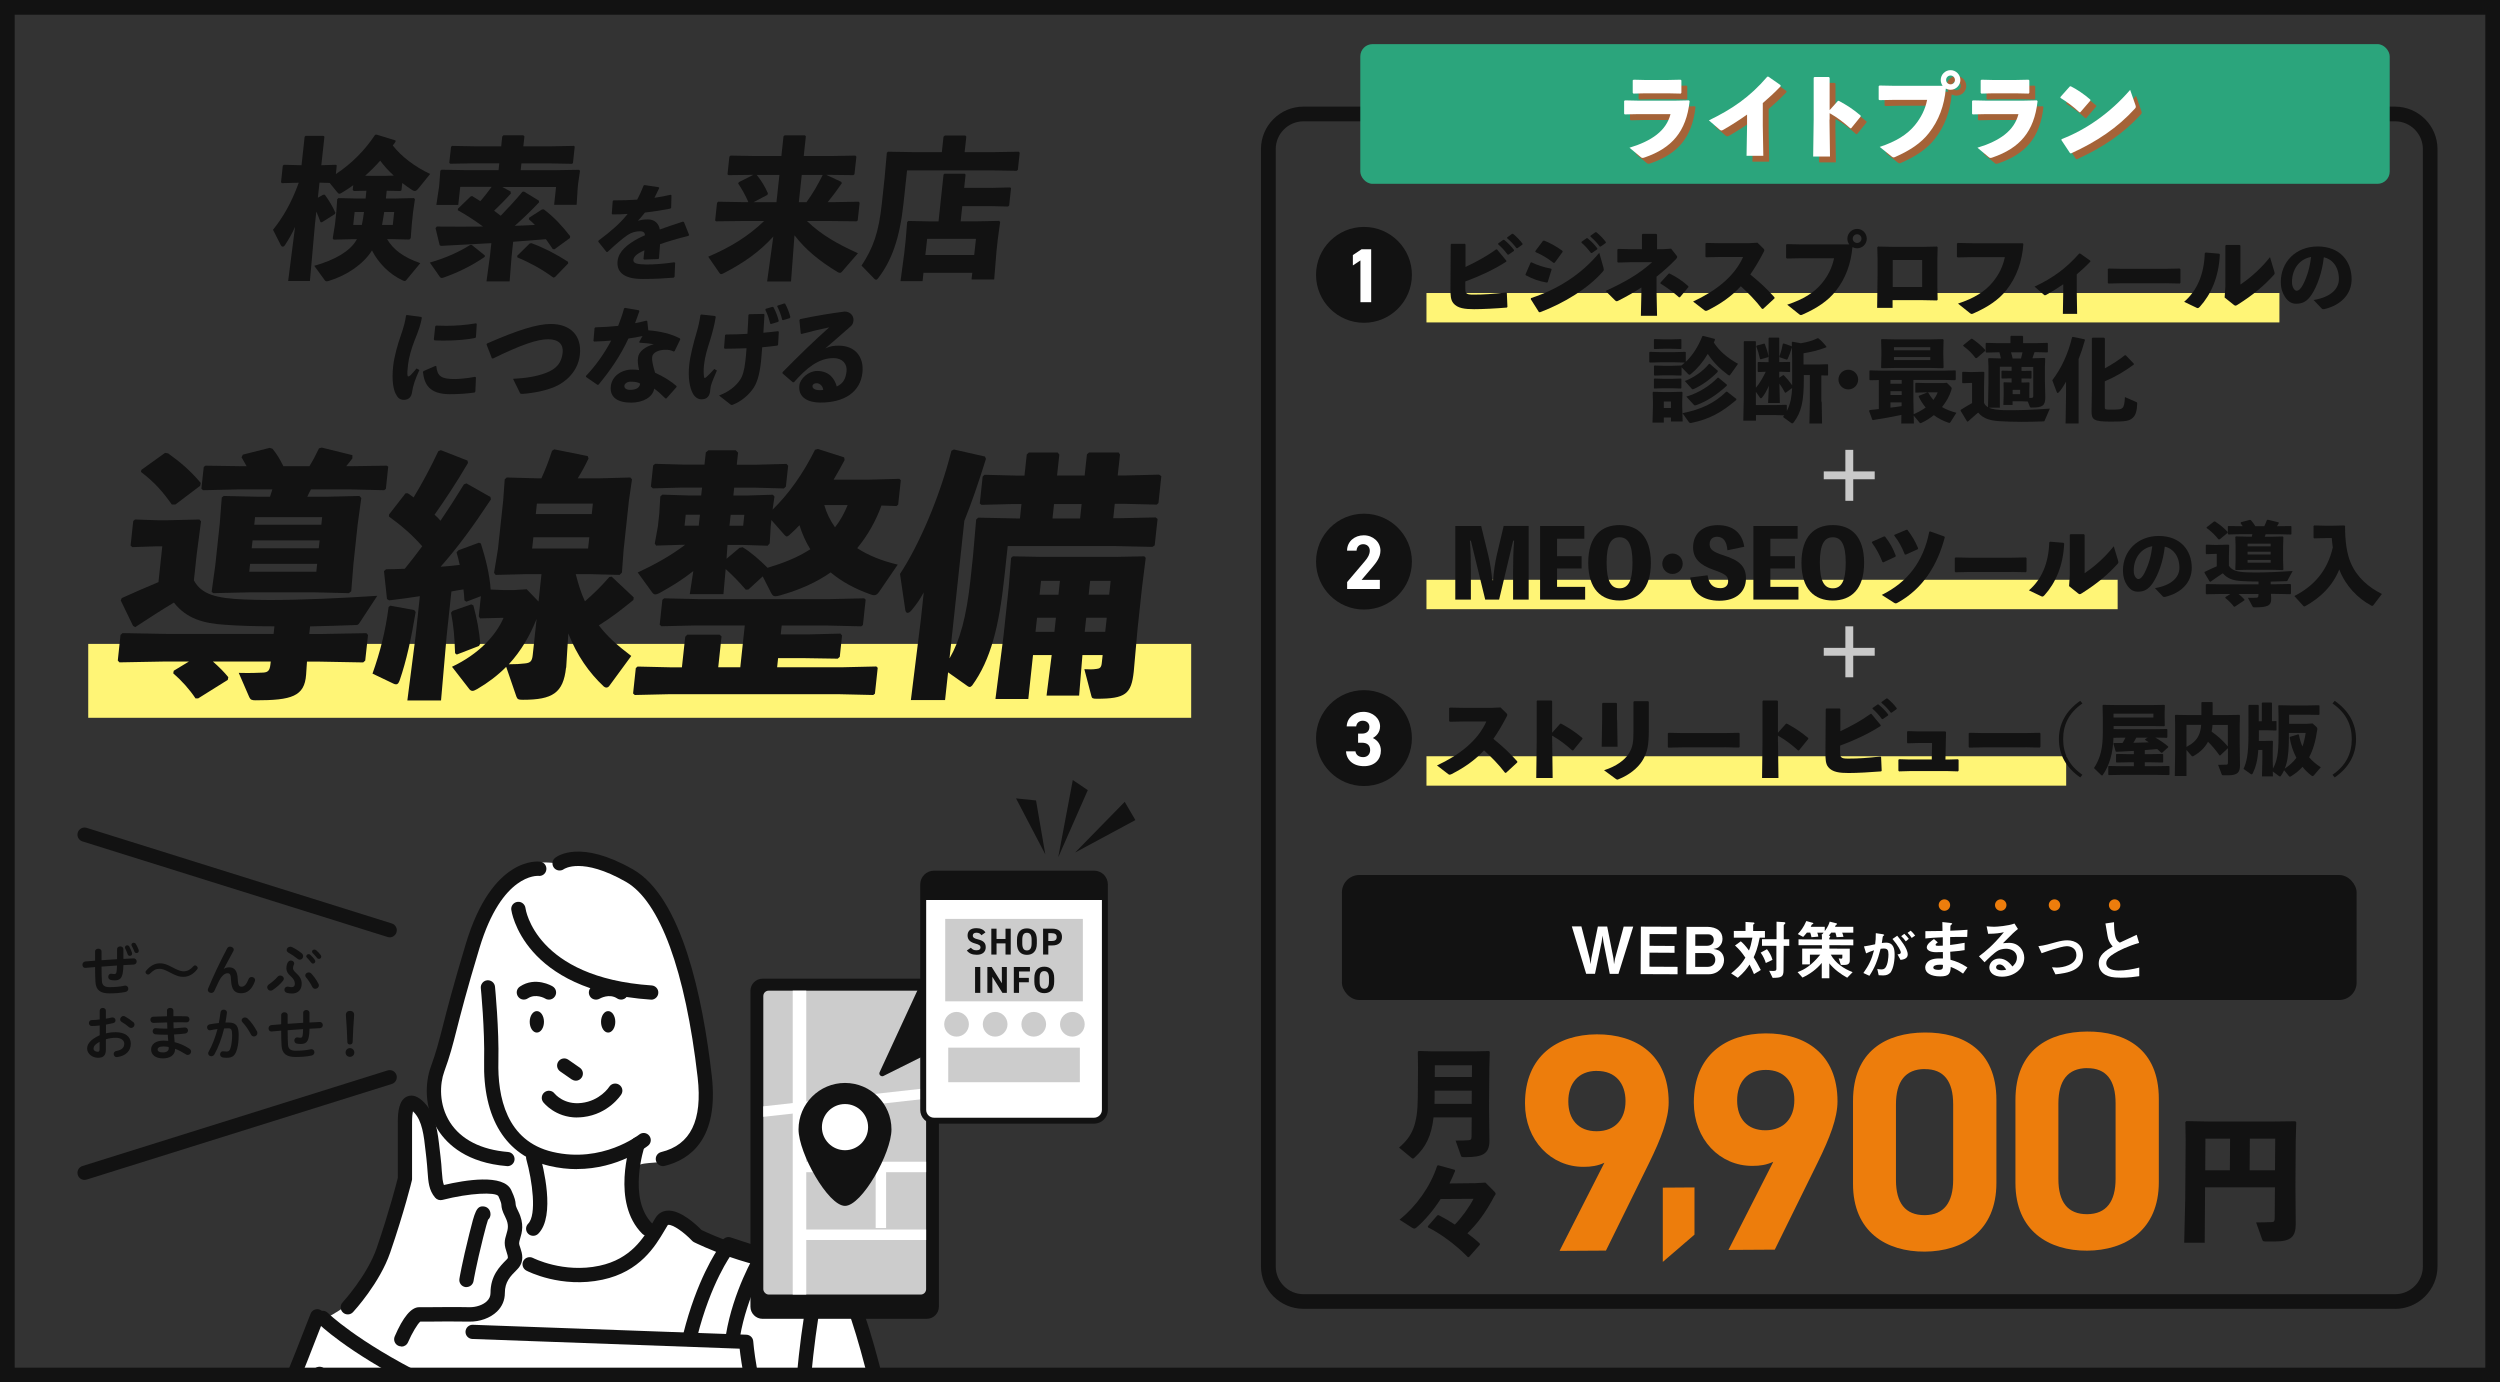 <?xml version="1.0" encoding="UTF-8"?>
<svg xmlns="http://www.w3.org/2000/svg" xmlns:xlink="http://www.w3.org/1999/xlink" viewBox="0 0 340 188">
  <rect x="0" y="0" width="340" height="188" fill="#333333" stroke="none"/>
  <defs>
    <style>
      .cls-1 {
        mix-blend-mode: multiply;
        opacity: .75;
      }

      .cls-2 {
        fill: #2ba57c;
      }

      .cls-2, .cls-3, .cls-4, .cls-5, .cls-6, .cls-7, .cls-8, .cls-9, .cls-10 {
        stroke-width: 0px;
      }

      .cls-3 {
        fill: #fff576;
      }

      .cls-4 {
        fill: #121212;
      }

      .cls-11 {
        isolation: isolate;
      }

      .cls-5 {
        fill: #ed7d0c;
      }

      .cls-6 {
        fill: none;
      }

      .cls-12 {
        clip-path: url(#clippath-1);
      }

      .cls-7 {
        fill: #ccc;
      }

      .cls-8 {
        fill: #fff;
      }

      .cls-9 {
        fill: #ce4e21;
      }

      .cls-13 {
        clip-path: url(#clippath);
      }

      .cls-10 {
        fill: #c9c9c9;
      }
    </style>
    <clipPath id="clippath">
      <rect class="cls-6" width="340" height="188"/>
    </clipPath>
    <clipPath id="clippath-1">
      <rect class="cls-6" x="103.81" y="134.73" width="22.14" height="41.33" rx=".73" ry=".73"/>
    </clipPath>
  </defs>
  <g class="cls-11">
    <g id="_レイヤー_2" data-name="レイヤー 2">
      <g id="_レイヤー_3" data-name="レイヤー 3">
        <g class="cls-13">
          <path class="cls-4" d="m325.72,178h-148.45c-3.18,0-5.78-2.59-5.78-5.78V20.28c0-3.18,2.59-5.78,5.78-5.78h148.45c3.18,0,5.78,2.59,5.78,5.78v151.95c0,3.18-2.59,5.78-5.78,5.78ZM177.28,16.5c-2.08,0-3.78,1.69-3.78,3.78v151.95c0,2.08,1.69,3.78,3.78,3.78h148.45c2.08,0,3.78-1.69,3.78-3.78V20.28c0-2.08-1.69-3.78-3.78-3.78h-148.45Z"/>
          <rect class="cls-3" x="12" y="87.57" width="150" height="10.05"/>
          <g>
            <rect class="cls-2" x="185" y="6" width="140" height="19" rx="1.67" ry="1.67"/>
            <g>
              <g class="cls-1">
                <g>
                  <path class="cls-9" d="m221.68,16.25v-1.72l.12-.08,1.8.04h5.06l1.84-.04.09.11c-.46,4.17-2.45,6.39-6.11,7.65-.12.04-.21.07-.28.07-.11,0-.18-.04-.3-.15l-1.49-1.24c3.03-.92,5-2.3,5.58-4.57h-4.41l-1.82.04-.09-.11Zm5.91-2.76h-3.04l-1.61.04-.09-.11v-1.7l.12-.08,1.59.04h2.98l1.82-.04.11.09v1.69l-.09.11-1.78-.04Z"/>
                  <path class="cls-9" d="m238.39,16.39c-1,.71-2.04,1.38-3.2,2.05-.26.15-.33.15-.57-.05l-1.41-1.22c3.09-1.5,5.54-3.13,7.94-5.94h.16l1.65,1.15v.16c-.83.87-1.65,1.62-2.42,2.28v3.04l.07,4.13h-2.28l.07-4.1v-1.5Z"/>
                  <path class="cls-9" d="m249.61,17.06l.07,5.03h-2.29l.07-5.06v-5.67l.11-.09h1.95l.11.11v4.4l1.13-1.26h.13c1.09.59,1.91,1.11,2.96,2v.13s-1.29,1.59-1.29,1.59h-.13c-.88-.79-1.75-1.46-2.8-2.05v.88Z"/>
                  <path class="cls-9" d="m265,12.47c-.16-.22-.26-.5-.26-.79,0-.74.61-1.34,1.34-1.34s1.33.61,1.33,1.34-.61,1.33-1.33,1.33c-.24,0-.45-.07-.65-.16-.2,2.28-.94,4.33-2.32,6.07-1.04,1.33-2.53,2.33-4.53,3.21-.12.05-.18.08-.25.08-.08,0-.15-.04-.28-.14l-1.61-1.29c2.25-.75,3.71-1.66,4.79-2.96.84-1.03,1.4-2.15,1.66-3.44h-4.46l-2.01.04-.12-.08v-1.82l.11-.09,2,.04h6.58Zm.47-.79c0,.33.28.59.61.59s.59-.26.59-.59-.26-.61-.59-.61-.61.26-.61.61Z"/>
                  <path class="cls-9" d="m269,16.25v-1.72l.12-.08,1.8.04h5.06l1.84-.04.09.11c-.46,4.17-2.45,6.39-6.11,7.65-.12.04-.21.07-.28.07-.11,0-.18-.04-.3-.15l-1.49-1.24c3.03-.92,5-2.3,5.58-4.57h-4.41l-1.82.04-.09-.11Zm5.91-2.76h-3.04l-1.61.04-.09-.11v-1.7l.12-.08,1.59.04h2.98l1.82-.04.11.09v1.69l-.09.11-1.78-.04Z"/>
                  <path class="cls-9" d="m281.01,14l1.28-1.44.13-.03c.79.39,1.84,1.09,2.67,1.82v.13l-1.37,1.59h-.12c-.79-.75-1.67-1.4-2.58-1.96v-.12Zm10.21,1.09c.04.11.05.18.05.25,0,.09-.04.14-.13.24-2.34,2.58-5.2,4.5-8.68,6.08l-.13-.03-1.18-1.78.03-.13c3.27-1.25,6.64-3.57,9.32-6.7l.72,2.07Z"/>
                </g>
              </g>
              <g>
                <path class="cls-8" d="m220.88,15.45v-1.72l.12-.08,1.8.04h5.06l1.84-.04.09.11c-.46,4.17-2.45,6.39-6.11,7.65-.12.04-.21.07-.28.07-.11,0-.18-.04-.3-.15l-1.49-1.24c3.03-.92,5-2.3,5.58-4.57h-4.41l-1.82.04-.09-.11Zm5.91-2.76h-3.04l-1.61.04-.09-.11v-1.7l.12-.08,1.59.04h2.98l1.82-.04.11.09v1.69l-.09.11-1.78-.04Z"/>
                <path class="cls-8" d="m237.59,15.59c-1,.71-2.04,1.38-3.2,2.05-.26.15-.33.15-.57-.05l-1.41-1.22c3.09-1.5,5.54-3.13,7.94-5.94h.16l1.65,1.15v.16c-.83.87-1.65,1.62-2.42,2.28v3.04l.07,4.13h-2.28l.07-4.1v-1.5Z"/>
                <path class="cls-8" d="m248.81,16.26l.07,5.03h-2.29l.07-5.06v-5.67l.11-.09h1.95l.11.11v4.4l1.13-1.26h.13c1.09.59,1.91,1.11,2.96,2v.13s-1.29,1.59-1.29,1.59h-.13c-.88-.79-1.75-1.46-2.8-2.05v.88Z"/>
                <path class="cls-8" d="m264.2,11.67c-.16-.22-.26-.5-.26-.79,0-.74.61-1.34,1.34-1.34s1.33.61,1.33,1.34-.61,1.33-1.33,1.33c-.24,0-.45-.07-.65-.16-.2,2.28-.94,4.33-2.32,6.07-1.04,1.33-2.53,2.33-4.53,3.21-.12.05-.18.08-.25.08-.08,0-.15-.04-.28-.14l-1.61-1.29c2.25-.75,3.71-1.66,4.79-2.96.84-1.03,1.4-2.15,1.66-3.44h-4.46l-2.01.04-.12-.08v-1.82l.11-.09,2,.04h6.58Zm.47-.79c0,.33.28.59.61.59s.59-.26.59-.59-.26-.61-.59-.61-.61.26-.61.61Z"/>
                <path class="cls-8" d="m268.2,15.45v-1.72l.12-.08,1.8.04h5.06l1.84-.04.09.11c-.46,4.17-2.45,6.39-6.11,7.65-.12.04-.21.07-.28.07-.11,0-.18-.04-.3-.15l-1.49-1.24c3.03-.92,5-2.3,5.58-4.57h-4.41l-1.82.04-.09-.11Zm5.91-2.76h-3.04l-1.61.04-.09-.11v-1.7l.12-.08,1.59.04h2.98l1.82-.04.11.09v1.69l-.09.11-1.78-.04Z"/>
                <path class="cls-8" d="m280.21,13.2l1.28-1.44.13-.03c.79.39,1.84,1.09,2.67,1.82v.13l-1.37,1.59h-.12c-.79-.75-1.67-1.4-2.58-1.96v-.12Zm10.21,1.09c.04.11.05.18.05.25,0,.09-.04.14-.13.24-2.34,2.58-5.2,4.5-8.68,6.08l-.13-.03-1.18-1.78.03-.13c3.27-1.25,6.64-3.57,9.32-6.7l.72,2.07Z"/>
              </g>
            </g>
          </g>
          <g>
            <path class="cls-4" d="m48.1,25.95l-.13-.12.07-.64c-.5.37-1.01.7-1.53,1.01-.16.1-.27.15-.35.15-.12,0-.2-.08-.35-.27l-.97-1.2-1.39-.04-.22,2.05.73-.41h.21c.56.75,1.04,1.55,1.44,2.44l-.06.19-1.77,1.12-.19-.02c-.16-.46-.36-.95-.57-1.43l-.19,1.76-.68,7.68h-2.96l.94-7.37c-.36.83-.82,1.64-1.39,2.51-.08.12-.19.19-.27.19-.1,0-.22-.08-.29-.23l-1.05-2.07c1.35-1.68,2.5-3.64,3.5-6.4l-2.28.06-.13-.12.24-2.26.14-.12,2.41.06.42-3.87.12-.12h2.46l.11.12-.42,3.87,2.01-.06.09.1-.12,1.16c2.17-1.43,3.95-3.25,5.34-5.34l.21-.02,2.56.79v.19l-.37.5c1.17,1.49,2.94,2.86,5.08,3.87l-1.56,1.93c-.22.27-.38.39-.52.39-.1,0-.2-.04-.34-.12-.47-.31-.93-.62-1.37-.97l-.11.99-.16.1-1.85-.04-.11,1.06h1.19l2.63-.06.13.15-.25,1.74-.18,1.72-.14,1.84-.19.19-2.51-.06h-.52c.9,1.49,2.23,2.46,4.52,3.27l-1.87,2.26c-.1.12-.16.17-.25.17s-.16-.04-.3-.1c-1.77-.81-3.29-2.36-4.15-4.06-1.13,1.82-3.36,3.38-5.86,4.14-.13.04-.24.06-.32.06s-.14-.04-.22-.12l-1.45-1.99c2.86-.81,4.88-2.01,5.73-3.5l.08-.12h-.6l-2.57.06-.13-.17.31-1.93.18-1.66.12-1.74.16-.15,2.62.06h1.08l.11-1.06-1.75.04Zm.13,2.88l-.19,1.76h1.17c.12-.58.23-1.18.29-1.76h-1.27Zm5.32-4.95c-.68-.62-1.3-1.29-1.84-2.03-.64.72-1.32,1.41-2.05,2.05l1.12.02h1.42l1.36-.04Zm-1.3,4.95c-.08.58-.19,1.18-.29,1.76h1.46l.19-1.76h-1.35Z"/>
            <path class="cls-4" d="m65.92,34.94c-1.89,1.3-3.9,2.22-5.57,2.8-.11.04-.19.06-.28.06-.12,0-.2-.06-.31-.23l-1.3-1.86c2.21-.64,3.94-1.43,5.49-2.4h.21l1.78,1.43-.02.21Zm3.6-8.66c-.76.85-1.53,1.62-2.32,2.38.31.23.6.46.9.68,1.05-1.08,2.07-2.2,2.95-3.25l.21-.04,2.03,1.24.02.23c-1.06,1.12-2.17,2.2-3.3,3.19.92-.04,1.82-.06,2.74-.12-.26-.27-.55-.52-.83-.77l.04-.21,1.74-1.12.25-.02c1.39,1.04,2.51,2.26,3.59,3.65l-.03.25-2.1,1.53-.23-.02c-.34-.5-.63-.93-.94-1.35-1.49.12-2.96.23-4.45.35l-.21,1.95-.27,3.44h-3.15l.47-3.44.19-1.76c-2.14.12-4.38.23-6.85.37l-.18-.1-.56-2.32.17-.21c2.27.02,4.33.02,6.29,0-1.12-.83-2.23-1.55-3.43-2.22l.02-.21,1.72-1.66.21-.06c.37.23.74.46,1.11.7.55-.62,1.05-1.28,1.54-1.95h-4.27l-.27,2.46h-2.98l.36-2.4.04-.37.14-1.88.16-.14,3.45.06h4.31l.1-.93h-3.52l-3.15.06-.13-.12.24-2.19.14-.12,3.16.06h3.52l.14-1.33.16-.17h2.71l.15.15-.15,1.35h3.71l3.17-.06.11.1-.24,2.24-.14.1-3.16-.06h-3.71l-.1.93h4.48l3.46-.06.13.14-.25,1.7-.06.56-.15,2.36h-3.06l.26-2.42h-7.31l1.14.62v.23Zm5.94,11.41l-.21.06c-1.6-1.18-3.24-2.05-4.89-2.75l-.02-.21,1.7-1.68.23-.04c1.56.56,3.36,1.47,4.98,2.53l.02.23-1.8,1.86Z"/>
            <path class="cls-4" d="m81.4,32.72c1.74-1.3,2.99-2.39,3.96-3.63-.69.06-1.41.07-2.08.07l-.08-.08.13-1.75.11-.08c1.07,0,2.14-.03,3.21-.1.32-.58.6-1.21.88-1.91l.12-.07,1.93.29.08.1c-.23.5-.44.93-.65,1.34.73-.11,1.46-.24,2.19-.41l.12.07-.04,1.68-.1.13c-1.07.21-2.26.4-3.47.54-.27.34-.63.78-.95,1.12.44-.13.79-.19,1.37-.19.89,0,1.47.56,1.6,1.37.94-.34,2-.7,3.15-1.07l.14.06.7,1.75-.09.13c-1.49.37-2.76.74-3.86,1.13-.03.55-.09,1.25-.15,1.94l-.11.08-1.9.07-.1-.09c.04-.41.09-.84.13-1.17-.92.41-1.45.81-1.5,1.3-.05.48.51.61,1.78.63,1.05.01,2.49-.11,3.77-.3l.13.08-.08,1.89-.1.12c-1.37.11-2.58.18-4.26.18-2.89,0-3.52-1.21-3.39-2.44.15-1.37,1.41-2.32,2.82-3.08.27-.14.58-.29.91-.43-.03-.36-.23-.54-.66-.54-.57,0-1.15.14-1.69.5-.68.46-1.75,1.37-2.74,2.31h-.15s-1.11-1.38-1.11-1.38l.02-.16Z"/>
            <path class="cls-4" d="m109.76,30.07c1.96,1.9,4.22,3.15,6.92,4.37l-2.21,2.55c-.07.08-.14.12-.24.12-.08,0-.16-.04-.3-.1-2.56-1.55-4.38-3.07-5.88-5.01l-.47,6.28h-3.25l.84-6.11c-1.89,2.09-4.05,3.6-6.79,5.01-.13.06-.22.1-.3.1-.1,0-.16-.06-.23-.15l-1.53-2.22c3.04-1.3,5.38-2.73,7.6-4.85h-3.17l-3.36.04-.13-.12.26-2.4.16-.15,3.35.06h.75c-.38-.89-.92-1.86-1.39-2.53l.1-.19,1.96-.99-3.38.04-.13-.12.26-2.4.16-.14,3.35.06h3.56l.29-2.69.16-.12h2.75l.13.12-.29,2.69h3.67l3.36-.06.13.14-.26,2.4-.16.12-3.35-.04h-.33l2.04.95.08.19c-.62.91-1.3,1.82-1.92,2.57h.85l3.36-.06.13.15-.26,2.4-.16.12-3.35-.04h-3.4Zm-3.76-6.28h-3.08c.59.72,1.14,1.62,1.52,2.51l-.08.21-1.88.99h3.12l.4-3.71Zm2.64,3.71h1.04c.85-1.16,1.57-2.42,2.21-3.71h-2.85l-.4,3.71Z"/>
            <path class="cls-4" d="m128.34,18.58l.16-.15h2.79l.13.15-.23,2.11h3.9l3.46-.06.13.14-.25,2.32-.16.14-3.45-.06h-11.46l-.48,4.47c-.51,4.76-1.61,7.83-3.48,10.23-.1.12-.16.17-.25.17s-.16-.04-.24-.12l-1.74-1.8c1.57-2.38,2.34-4.49,2.76-8.43l.38-3.54.3-3.38.16-.14,3.45.06h3.87l.23-2.11Zm-2.75,18.53l-.12,1.12h-3l.51-3.81.2-1.86.19-2.36.16-.15,2.99.06h1.12l.68-6.36.12-.12h2.77l.11.12-.19,1.8h3.71l2.55-.06.11.1-.25,2.36-.16.14-2.51-.06h-3.71l-.22,2.07h2.25l2.99-.06.13.15-.32,2.36-.17,1.55-.32,3.91h-3.08l.1-.91h-6.64Zm7.14-4.62h-6.64l-.24,2.19h6.64l.24-2.19Z"/>
            <path class="cls-4" d="m55.35,42.84l1.95.27.07.11c-.13.83-.4,1.64-.99,3.09-.46,1.18-.78,2.36-.89,3.3-.08.75-.11,1.12-.07,1.44.02.18.16.2.4-.01.26-.26.6-.64.83-.93l.39.21c-.56,1.21-.87,2.11-1,3.01-.08.64-.44,1.04-1.1,1.05-.57.01-.88-.3-1.15-.87-.26-.53-.54-1.68-.32-3.73.14-1.28.63-3.02,1.1-4.33.32-.94.54-1.7.65-2.54l.12-.09Zm9.22,10.54c-.99.14-2.03.23-3.39.23-2.88,0-3.48-1.44-3.66-3.02l.09-.13,1.61-.7.12.04c.13,1.34.64,1.77,2.56,1.75.47,0,1.7-.1,2.71-.3l.12.08-.08,1.91-.09.13Zm-5.27-9.1c.47.01.93.03,1.37.03,1.36,0,2.62-.1,4.08-.34l.09.09-.11,1.79-.1.11c-1.1.23-2.62.36-4.18.36-.46,0-.9,0-1.36-.03l-.09-.13.19-1.77.1-.11Z"/>
            <path class="cls-4" d="m66.89,48.72l-.72-1.87.06-.13c4.12-1.81,6.82-2.66,8.67-2.66,2.65,0,4.25,1.55,3.96,4.2-.24,2.24-1.93,3.72-3.38,4.33-1.19.51-2.66.84-4.4.98-.23,0-.3,0-.37-.14l-.94-1.91c1.7-.09,3.16-.3,4.49-.81,1.49-.57,2.11-1.41,2.26-2.75.12-1.1-.52-1.81-1.95-1.82-1.52-.01-3.74.77-7.53,2.62l-.14-.04Z"/>
            <path class="cls-4" d="m86.96,42.31c-.19.57-.41,1.12-.59,1.64.51-.1,1.03-.21,1.54-.34l.12.06.14,1.25c1.59.13,3.07.46,4.31,1.11l.03.14-.76,1.58-.12.06c-.44-.21-.72-.24-1.13-.24-.92,0-1.74.36-1.81,1-.05.44.1,1.1.4,2.12,1.13.51,2.2,1.17,2.93,1.82l-.02.14-1.37,1.54h-.13c-.56-.54-.97-.94-1.53-1.34-.17,1.15-1.51,1.91-3.13,1.91-1.86,0-2.93-.74-2.77-2.22.14-1.34,1.39-2.28,2.92-2.28.5,0,.63.03.92.07-.14-.73-.22-1.18-.13-1.74.11-.77.91-1.43,2.14-1.78-.55-.1-1.25-.16-1.93-.2l-.06-.1.45-.81c-.63.13-1.27.26-1.91.34-1.12,2.38-2.41,4.26-4.06,6.27l-.15.03-1.57-1.08v-.13c1.37-1.44,2.52-3.09,3.43-4.81-.75.07-1.52.11-2.31.13l-.1-.08.15-1.75.11-.1c1.09-.03,2.12-.1,3.1-.2.32-.8.59-1.58.8-2.37l.14-.08,1.88.33.07.13Zm-1.21,9.6c-.49,0-.81.3-.83.54-.04.34.25.57.77.57.82,0,1.32-.29,1.37-.85-.31-.19-.66-.26-1.3-.26Z"/>
            <path class="cls-4" d="m95.37,42.77l1.88.21.09.11c-.13.93-.42,2.05-.79,3.25-.33,1.05-.67,2.08-.8,3.26-.07.61-.07,1.2,0,1.67.02.17.12.19.31.01.3-.27.59-.54,1.08-1.1l.36.21c-.65,1.52-.85,1.95-.9,2.59-.04.9-.46,1.33-1.2,1.33-.56,0-.99-.41-1.22-.88-.33-.67-.65-1.92-.44-3.86.14-1.27.62-3.09.96-4.22.27-.91.44-1.67.56-2.51l.12-.08Zm2.44,11.01c1.33-.5,2.23-1.25,2.79-2.05.37-.51.63-1.3.77-2.63.05-.44.12-1.08.16-1.74-.95.04-1.94.06-2.99.07l-.07-.13.14-1.74.12-.07c.96,0,1.97-.03,2.92-.09.06-.81.09-1.68.14-2.59l.12-.08,1.97-.04.09.1c-.05.84-.09,1.65-.15,2.46.74-.06,1.41-.14,2.01-.21l.09.09-.1,1.77-.1.1c-.64.08-1.32.17-2.06.23-.05.73-.11,1.45-.16,1.92-.22,2.02-.61,3.11-1.21,3.88-.59.78-1.47,1.55-2.64,2.02-.04.02-.09.03-.12.03-.06,0-.13-.03-.18-.07l-1.55-1.21Zm6.33-11.78l.9-.27.14.03c.31.57.56,1.2.73,1.88l-.07.13-.95.29-.14-.04c-.17-.68-.35-1.25-.67-1.89l.06-.11Zm1.61-.44l.89-.29.14.03c.31.58.54,1.15.71,1.82l-.07.14-.9.28-.14-.04c-.17-.7-.36-1.21-.68-1.84l.06-.11Z"/>
            <path class="cls-4" d="m108.9,45.35l-.18-1.82.1-.13c2.23-.48,4.47-.83,6.06-1.03.72,0,1.26.56,1.19,1.24-.03.26-.1.53-.34.74-1.28,1.14-2.16,1.87-3.48,3.03.72-.34,1.23-.37,1.83-.37,2.16,0,3.45,1.47,3.21,3.68-.28,2.59-2.4,4.06-5.71,4.06-1.69,0-3.05-.7-2.87-2.32.1-.93,1.24-1.98,2.41-1.98,1.71,0,2.4,1.11,2.68,2.11.89-.4,1.22-1.07,1.33-2.07.11-1-.57-1.79-1.76-1.79-2.05,0-3.67,1.34-5.4,3.29h-.15s-1.4-1.21-1.4-1.21v-.16c2.22-2.25,4.24-4.22,6.35-6.1-1.11.23-2.41.53-3.76.9l-.11-.07Zm2.18,6.77c-.29,0-.56.11-.58.37-.03.3.27.57,1,.57.2,0,.35-.01.46-.04-.08-.61-.53-.9-.88-.9Z"/>
          </g>
          <g>
            <path class="cls-4" d="m37.35,85.18c-2.57,0-4.92-.07-6.73-.21-2.98-.18-5.27-.85-6.97-3.02-1.72,1.03-3.26,2.03-5.26,3.34l-.3-.18-1.67-3.45.14-.32c1.88-.85,3.34-1.49,4.99-2.17l.52-4.87h-.82l-3.26.11-.23-.21.36-3.34.24-.21,3.28.11h.86l4.62-.11.22.25-.59,4.51-.38,3.52c1.01,1.88,2.95,2.45,6.94,2.6,1,.04,2.1.07,3.35.07,4.29,0,9.82-.25,14.65-.57l-2.4,3.66c-.21.32-.28.32-.68.32-1.98.07-4.05.14-6.06.18l-.11,1.03h1.82l5.95-.11.22.25-.38,3.48-.28.25-5.92-.11h-1.72l-.12,1.78c-.21,2.95-1.98,3.48-6.85,3.48-.54,0-.71-.07-.88-.43l-1.43-3.3c1.5.04,2.61,0,3.33-.04.65-.04.89-.28.98-1.14l.04-.36h-7.86c.85.75,1.56,1.46,2.09,2.13l-.07.36-4.03,2.52h-.36c-.8-1.21-1.88-2.42-3.03-3.41l.07-.35,2.06-1.25h-3.5l-5.95.11-.22-.25.37-3.48.28-.25,5.92.11h14.62l.11-1.03Zm-13.52-16.56h-.46c-1.21-1.71-2.26-2.95-4.2-4.44l.06-.28,3.22-2.31.42.07c1.62,1.17,3,2.31,4.43,4.02l-.08.39-3.39,2.56Zm23.93,11.8l-.31.25-4.56-.11h-9.04l-4.84.11-.23-.18.5-3.62.61-5.69.27-3.52.27-.21,4.82.11h1.47c.11-.32.22-.68.32-1h-4.72l-4.7.11-.23-.21.32-2.95.23-.18,4.71.07h.89c-.21-.36-.42-.75-.69-1.21l.18-.36,3.64-.92.38.11c.6.71,1.05,1.49,1.49,2.38h3.54c.47-.75.84-1.46,1.3-2.42l.37-.11,4.18,1.03v.43c-.26.36-.55.71-.84,1.07h1l4.51-.07.2.14-.32,3.02-.23.18-4.49-.11h-5.47c-.18.32-.36.68-.5,1h2.5l4.59-.11.26.28-.5,3.63-.57,5.33-.3,3.73Zm-13.75-3.73l-.11,1.07h9.12l.11-1.07h-9.12Zm9.46-3.2h-9.12l-.12,1.07h9.12l.12-1.07Zm.34-3.16h-9.12l-.11,1.03h9.12l.11-1.03Z"/>
            <path class="cls-4" d="m56.34,82.98l.19.25c-.61,3.63-1.25,6.61-2.18,9.31-.15.39-.27.53-.49.53-.11,0-.25-.04-.38-.11l-2.82-1.35c1.03-2.91,1.76-5.72,2.19-9.06l.23-.18,3.26.6Zm20.64,7.82c-.37,3.45-1.83,4.37-5.87,4.37-.61,0-.74-.07-.88-.43l-1.39-4.05c-1.16,1.17-2.48,2.17-3.94,3.02-.27.14-.46.25-.64.25s-.35-.11-.47-.29l-2.32-2.99c3.62-1.71,5.96-4.23,7.01-6.65h-.39l-2.8.07-.18-.28.29-2.74-1.97.75-.27-.18c-.02-.5-.07-1-.13-1.49-.54.07-1.09.18-1.64.28l-.65,6.08-.76,8.74h-4.58l1.12-8.74.58-5.44c-1.31.21-2.69.39-4.17.57l-.3-.18-.41-3.8.28-.25c.86,0,1.72-.04,2.55-.07.82-1,1.61-2.03,2.37-3.06-1.37-1.56-2.78-2.77-4.53-4.05l.03-.28,2.24-2.88h.29c.27.18.53.36.8.57,1.17-1.92,2.34-4.12,3.36-6.29l.34-.14,3.63,1.42.07.32c-1.71,2.91-3.11,4.98-4.55,7.04.3.25.55.53.81.82,1.06-1.56,2.09-3.16,3.18-4.94l.34-.14,3.27,1.85.07.32c-2.56,3.87-4.53,6.54-6.85,9.17.87-.07,1.73-.14,2.6-.25-.12-.6-.27-1.17-.43-1.71l.25-.28,2.79-1.03.27.11c.64,2.06,1.17,4.05,1.33,6.26l1.78.07h1.36l1.76-.11,1.61,1.67.4-3.73h-1.89l-4.34.11-.22-.28.53-3.24.71-6.57.21-2.91.28-.25,4.03.11h.68c.56-1.24,1.01-2.38,1.44-3.73l.31-.21,4.55.92.11.32c-.47.99-.95,1.88-1.47,2.7h3.11l4.05-.11.22.25-.42,2.91-.72,6.68-.23,3.09-.32.32-4.24-.11h-1.72c.33,1.28.69,2.52,1.25,3.7,1.18-1.03,2.14-1.95,3.32-3.31l.32-.04,2.99,2.81-.04.36c-1.53,1.24-2.93,2.35-4.7,3.45,1.13,1.49,2.56,2.77,4.41,4.16l-2.97,4.05c-.09.14-.24.25-.42.25-.11,0-.21-.04-.34-.14-2.01-1.88-3.66-4.23-4.83-7.22l-.29,4.66Zm-12.87-8.6l.27.14c.51,1.92.78,3.38.94,5.19l-.18.32-3.02,1.17-.23-.18c-.07-2.35-.21-3.73-.55-5.51l.21-.25,2.56-.89Zm8.87,1.96c-.88,2.24-2.11,4.37-3.78,6.18.93,0,1.61-.04,2.16-.11.76-.07,1-.29,1.09-1.14l.53-4.94Zm7-9.56l.17-1.53h-7.61l-.17,1.53h7.61Zm-7.11-4.69h7.61l.15-1.42h-7.61l-.15,1.42Z"/>
            <path class="cls-4" d="m109.89,86.28l4.41-.11.22.25-.31,2.91-.28.25-4.39-.07h-3.72l-.13,1.24h8.76l4.73-.11.19.18-.38,3.52-.23.18-4.71-.11h-23.02l-4.7.11-.23-.21.37-3.45.24-.21,4.71.11h1.32l.45-4.16.28-.29h4.4l.26.25-.45,4.19h3l.61-5.69h-6.65l-4.69.11-.23-.21.36-3.38.24-.21,4.71.11h17.77l4.73-.11.2.18-.37,3.45-.23.18-4.71-.11h-6.11l-.13,1.21h3.72Zm10-17.56c-.76,2.1-1.87,4.09-3.31,5.83,1.47.96,3.28,1.71,5.51,2.24l-2.55,3.73c-.21.28-.4.43-.65.43-.14,0-.32-.04-.49-.11-2.2-.78-3.99-1.78-5.43-2.99-1.93,1.35-4.22,2.38-6.91,3.13-.26.07-.48.11-.62.11-.25,0-.38-.11-.56-.43l-1.15-2.27-1.94,1.78-.36.03c-.89-1.03-1.86-2.03-2.74-2.81l-.3,3.41h-4.58l.48-3.13c-1.44,1.14-2.98,2.1-4.61,2.99-.23.11-.41.18-.56.18s-.28-.07-.43-.28l-1.96-2.7c2.3-1.07,4.54-2.31,6.45-3.77h-.36l-3.59.11-.18-.28.43-2.38.19-1.78.13-2.24.28-.25,3.46.11h1.82l.12-1.07h-2.68l-4.02.11-.26-.25.31-2.88.27-.21,4.03.11h2.68l.18-1.67.35-.28h3.72l.32.32-.18,1.64h2.72l4.05-.11.22.25-.31,2.84-.28.25-4.03-.11h-2.72l-.11,1.07h1.89l3.48-.11.22.25-.26,1.78c2.2-2.13,4.18-4.94,5.77-8.14l.4-.11,3.56,1.14.07.36c-.49.92-.98,1.81-1.5,2.67h4.86l4.09-.11.19.18-.36,3.34-.23.18-2.07-.07Zm-24.7,1.28h-1.93l-.16,1.49h1.93l.16-1.49Zm5.78,4.41c1.11.64,2.38,1.78,3.42,2.81,2-.6,4.01-1.35,5.81-2.52-.61-1-1.13-2.13-1.47-3.27-.44.46-.88.89-1.36,1.32-.16.14-.27.21-.38.21s-.2-.11-.36-.28l-1.72-1.95-.09.82-.14,2.35-.28.32-3.46-.11h-2l-.13,1.88,1.77-1.49.4-.07Zm-1.76-2.91h1.86l.16-1.49h-1.86l-.16,1.49Zm12.89-2.81c.31,1.1.81,2.1,1.46,3.02.74-.92,1.28-1.95,1.72-3.02h-3.18Z"/>
            <path class="cls-4" d="m129.15,89.52c1.4-2.42,2.28-5.58,2.84-10.73l.34-3.2.43-4.94.28-.25,5.24.11h.43l.21-1.96h-1.14l-4.3.11-.23-.18.39-3.66.24-.25,4.31.11h1.14l.31-2.88.28-.25h3.93l.22.28-.31,2.84h3.75l.31-2.88.28-.25h4.04l.18.28-.31,2.84h1.22l4.41-.11.3.21-.39,3.66-.24.21-4.49-.11h-1.21l-.21,1.96h.75l5.02-.11.26.21-.39,3.59-.31.21-4.99-.11h-14.69l-.45,4.16c-.73,6.82-1.86,11.3-4.38,14.79-.12.14-.24.21-.35.21-.07,0-.17-.04-.27-.11l-2.66-1.88-.41,3.77h-4.65l1.36-10.98.39-3.66c-.53.96-.92,1.53-1.65,2.42-.21.25-.4.36-.54.36-.18,0-.27-.14-.32-.39l-.72-4.91c2.51-3.77,5.41-10.41,6.99-16.74l.34-.18,4.22.96.14.32c-.98,3.13-1.92,5.9-2.94,8.42l-2.01,18.66Zm17.61,5.08h-4.43l.7-5.51h-2.54l-.64,5.97h-4.47l1.1-8.6.7-6.54.33-4.05.24-.21,3.57.07h10.69l3.62-.07.19.21-.51,4.05-.61,5.69-.51,5.72c-.33,3.06-1.11,3.7-5.05,3.7-.54,0-.64-.07-.71-.36l-.96-3.66c.67.04,1.14.04,1.68-.04.4-.04.63-.18.69-.78l.12-1.1h-2.75l-.45,5.51Zm-3.15-10.59h-2.57l-.21,1.92h2.57l.21-1.92Zm.54-5.01h-2.57l-.2,1.88h2.57l.2-1.88Zm2.95-10.45h-3.75l-.21,1.96h3.75l.21-1.96Zm3.21,17.38l.21-1.92h-2.79l-.21,1.92h2.79Zm.54-5.05l.2-1.88h-2.79l-.2,1.88h2.79Z"/>
          </g>
          <path class="cls-4" d="m299.89,161.48l-.05,7.53h-2.79s.14-5.9.14-5.9l.06-8-.04-2.51.13-.13,3.16.06h8.5s3.16-.04,3.16-.04l.13.13-.07,2.51-.04,6.12.04,5.24c-.01,1.63-.58,2.36-2.82,2.35h-1.24c-.37,0-.41-.04-.49-.23l-.84-2.36c.54,0,1.7-.02,2.19-.05.28-.02.34-.15.34-.6l.03-4.12h-9.49Zm3.4-6.62h-3.35s-.03,4.3-.03,4.3h3.35s.03-4.3.03-4.3Zm6.11,4.31l.03-4.31h-3.45s-.03,4.3-.03,4.3h3.45Z"/>
          <g>
            <path class="cls-5" d="m218.21,158.13c-.92.43-1.81.56-2.82.56-4.46.03-7.99-3.62-7.99-8.62,0-6.44,4.37-9.37,9.75-9.4,5.42-.03,9.79,2.81,9.79,9.24,0,2.27-1.05,4.97-2.69,8.31l-5.84,11.86-6.31.04,6.1-11.99Zm-1.05-12.49c-2.52.01-3.87,1.71-3.87,4.15s1.35,4.07,3.87,4.06c2.56-.01,3.91-1.71,3.91-4.1s-1.35-4.12-3.91-4.1Z"/>
            <path class="cls-5" d="m230.45,167.91l-4.31,3.71v-10.1l4.31-.03v6.41Z"/>
            <path class="cls-5" d="m241.17,158c-.92.43-1.81.56-2.82.56-4.46.03-7.99-3.62-7.99-8.62,0-6.44,4.37-9.37,9.75-9.4,5.42-.03,9.79,2.8,9.79,9.24,0,2.27-1.05,4.97-2.69,8.31l-5.84,11.86-6.3.04,6.1-11.99Zm-1.05-12.49c-2.52.01-3.87,1.71-3.87,4.15s1.35,4.07,3.87,4.06c2.56-.02,3.91-1.71,3.91-4.11s-1.34-4.12-3.91-4.1Z"/>
            <path class="cls-5" d="m271.51,160.9c0,6.52-4.54,9.29-9.75,9.32s-9.75-2.68-9.75-9.2v-11.28c0-6.82,4.54-9.29,9.75-9.32s9.75,2.38,9.75,9.16v11.32Zm-9.75-15.51c-2.65.01-3.91,1.71-3.91,4.82v10.27c0,3.11,1.26,4.79,3.91,4.78,2.61-.02,3.87-1.71,3.87-4.82v-10.27c0-3.11-1.26-4.79-3.87-4.77Z"/>
            <path class="cls-5" d="m293.6,160.77c0,6.52-4.54,9.29-9.75,9.32s-9.75-2.68-9.75-9.2v-11.28c0-6.82,4.54-9.29,9.75-9.32s9.75,2.38,9.75,9.16v11.32Zm-9.75-15.51c-2.65.02-3.91,1.71-3.91,4.82v10.27c0,3.11,1.26,4.79,3.91,4.78,2.61-.02,3.87-1.71,3.87-4.82v-10.27c0-3.11-1.26-4.79-3.87-4.77Z"/>
          </g>
          <g>
            <path class="cls-4" d="m194.96,151.98c-.28,2.42-1.01,4.03-2.56,5.43-.11.11-.18.16-.24.16s-.13-.03-.21-.11l-1.68-1.39c1.83-1.55,2.52-3.16,2.55-6.82l.03-4.02-.03-2.19.12-.11,1.74.05h6.08s1.74-.04,1.74-.04l.11.11-.06,2.19-.04,5.35.05,4.61c-.01,1.73-.97,2.17-3.19,2.17h-.26c-.32,0-.36-.03-.42-.19l-.73-2.06c.47,0,1.42-.01,1.76-.05.31-.03.4-.1.41-.45l.02-2.65h-5.18Zm5.2-3.65h-5.05s0,.96,0,.96c0,.29,0,.56-.02.84h5.06s.01-1.8.01-1.8Zm.03-3.45h-5.05s-.01,1.59-.01,1.59h5.05s.01-1.59.01-1.59Z"/>
            <path class="cls-4" d="m195.93,163.06c-.96,1.5-2.09,2.84-3.27,3.87-.29.23-.36.19-.65.02l-1.67-1.07c2.26-1.82,4.18-4.46,5.12-7.35l.16-.05,2.24.62.03.16c-.23.56-.48,1.13-.76,1.69l3.49-.04,1.4-.08,1.22,1.23c.13.13.16.19.16.32,0,.13-.12.19-.2.36-1.14,2.14-2.25,3.66-3.63,4.99.59.44,1.17.9,1.68,1.39l.02.16-1.5,1.69h-.14c-1.71-1.76-3.83-3.26-5.41-4.04l-.03-.16,1.29-1.48.18-.03c.71.36,1.46.79,2.2,1.28.91-.92,1.95-2.35,2.54-3.5l-4.47.03Z"/>
          </g>
          <g>
            <path class="cls-8" d="m121.51,200.57l-85.71-4.41,7.34-16.37s9.47-3.48,9.97-12.7c.19-3.51,1.33-6.22,1.46-9.22.22-4.88-.47-9.1.82-8.22,1.45.99,3.22,3.3,4.03,1.43.35-.82-.48-3.6.09-5.71,1.85-6.91,5.14-28.83,15.14-28.06,10,.78,13.84.4,17.26,10.77,3.41,10.37,5.35,22.02,4.09,24.55-1.42,2.85-3.59,4.26-5.53,5.23-.89.44-3.81.08-3.88.97-.1,1.24-1.94,5.82,1.94,7.76.78.39,2.37-1.77,2.69-1.42.58.62,1.3,1.11,2.16,1.42,5.19,1.9,9.88,6.16,13.58,5.82s7.76-1.94,11.64,14.55,2.91,13.58,2.91,13.58Z"/>
            <g>
              <path class="cls-4" d="m69.02,158.59s-.05,0-.08,0c-5.41-.44-8.08-2.91-9.36-4.9-1.94-3.02-1.78-6.44-.98-8.63.73-2.02,1.06-3.31,1.61-5.45.58-2.29,1.39-5.42,3.14-11.25,3.6-11.96,9.86-11.21,10.13-11.17.53.08.9.57.82,1.1-.07.53-.55.9-1.08.83-.11,0-4.95-.35-8.01,9.81-1.75,5.79-2.54,8.9-3.12,11.17-.54,2.12-.9,3.52-1.67,5.63-.61,1.67-.77,4.49.79,6.92,1.5,2.33,4.23,3.72,7.88,4.02.53.04.93.51.89,1.04-.04.51-.47.89-.97.89Z"/>
              <path class="cls-4" d="m88.57,135.95s-.04,0-.07,0c-17.47-1.18-18.96-12.14-18.97-12.25-.05-.53.34-1,.88-1.05.53-.05,1,.34,1.06.88,0,.09,1.36,9.42,17.16,10.49.53.04.94.5.9,1.03-.03.51-.46.91-.97.91Z"/>
              <path class="cls-4" d="m90.15,158.59c-.44,0-.83-.3-.94-.74-.13-.52.19-1.04.71-1.17,4.01-.98,5.63-4.3,4.96-10.16-1.67-14.51-5.13-23.95-9.75-26.59-5.99-3.42-8.41-1.75-8.44-1.73-.42.31-1.03.23-1.35-.18-.32-.42-.26-1,.14-1.34.33-.27,3.45-2.53,10.61,1.56,6.63,3.79,9.48,17.35,10.71,28.06.99,8.61-2.95,11.42-6.43,12.27-.08.02-.15.03-.23.03Z"/>
              <path class="cls-4" d="m78.44,159c-1.17,0-2.42-.13-3.73-.44-5.91-1.39-9.06-6.46-8.87-14.28.1-4.25-.44-9.84-.45-9.9-.05-.53.34-1.01.87-1.06.53-.05,1.01.34,1.06.87.02.23.56,5.77.46,10.13-.12,4.81,1.07,10.86,7.38,12.34,6.75,1.59,11.72-2.32,11.77-2.36.42-.34,1.03-.27,1.36.15.34.42.27,1.03-.15,1.36-.19.15-4.03,3.18-9.7,3.18Z"/>
              <ellipse class="cls-4" cx="73.01" cy="138.97" rx=".97" ry="1.46"/>
              <ellipse class="cls-4" cx="82.71" cy="138.97" rx=".97" ry="1.46"/>
              <path class="cls-4" d="m74.65,135.95c-.17,0-.34-.04-.49-.14-.06-.04-1.31-.74-2.38-.03-.45.3-1.05.18-1.34-.27-.3-.45-.18-1.05.27-1.34,2.11-1.41,4.36-.08,4.45-.02.46.28.61.87.33,1.33-.18.3-.5.47-.83.47Z"/>
              <path class="cls-4" d="m84.48,135.95c-.18,0-.37-.05-.54-.16-1.08-.72-2.33,0-2.39.03-.46.26-1.06.12-1.33-.34-.27-.46-.13-1.05.33-1.32.09-.06,2.34-1.38,4.45.02.45.3.57.9.27,1.34-.19.28-.49.43-.81.43Z"/>
              <path class="cls-4" d="m78.3,146.97c-.19,0-.38-.06-.55-.17l-1.57-1.09c-.44-.31-.55-.91-.24-1.35s.91-.55,1.35-.24l1.57,1.09c.44.31.55.91.24,1.35-.19.27-.49.42-.8.42Z"/>
              <path class="cls-4" d="m78.5,151.98c-2.99,0-4.54-1.99-4.62-2.08-.33-.43-.24-1.04.18-1.36.42-.32,1.03-.25,1.35.17.06.07,1.29,1.58,3.68,1.29,2.5-.29,3.72-2.12,3.77-2.2.29-.45.89-.57,1.34-.28.45.29.58.88.29,1.33-.07.11-1.74,2.67-5.18,3.07-.29.03-.56.05-.82.05Z"/>
              <path class="cls-4" d="m72.52,168.07c-.25,0-.5-.09-.69-.28-.38-.38-.38-.99,0-1.37,1.19-1.19.57-5.83-.25-8.75-.14-.52.16-1.05.67-1.2.52-.15,1.05.16,1.2.67.38,1.36,2.16,8.24-.25,10.65-.19.19-.44.28-.69.28Z"/>
              <path class="cls-4" d="m88.04,168.07c-.25,0-.5-.09-.69-.28-4.26-4.26-1.65-12.15-1.54-12.48.17-.51.72-.78,1.23-.61.51.17.78.72.61,1.23-.02.07-2.33,7.08,1.07,10.49.38.38.38.99,0,1.37-.19.19-.44.28-.69.28Z"/>
              <path class="cls-4" d="m122,203.97c-.54,0-.97-.43-.97-.97,0-3.92-4.91-25.85-7.48-28.42-1.62-1.62-4.14-1.66-4.17-1.66-.03,0-.06,0-.09,0-6.87,0-14.57-3.82-14.9-3.98-.1-.05-.19-.12-.27-.2-1.04-1.1-2.58-2.22-3.23-2.16-.04,0-.05,0-.1.07-.14.21-.28.46-.43.72-1.24,2.09-3.3,5.58-8.43,6.67-5.61,1.2-10.16-1.14-10.35-1.24-.47-.25-.66-.84-.41-1.31.25-.47.83-.65,1.31-.41h0s4.14,2.12,9.05,1.06c4.29-.91,6.02-3.83,7.17-5.76.17-.28.32-.54.46-.77.36-.57.9-.9,1.55-.96,1.79-.18,4.02,1.94,4.7,2.63,1.08.52,7.97,3.71,13.9,3.71h.08c.14,0,3.34.02,5.54,2.22,3.2,3.2,8.05,25.83,8.05,29.79,0,.54-.43.97-.97.97Z"/>
              <path class="cls-4" d="m99.69,182.63c-.05,0-.11,0-.16-.01-.53-.09-.89-.59-.8-1.12.99-5.93,3.88-10.81,4.01-11.01.28-.46.87-.61,1.33-.33.46.28.61.87.33,1.33-.03.05-2.83,4.77-3.76,10.33-.08.47-.49.81-.96.81Z"/>
              <path class="cls-4" d="m109.39,201.06c-.08,0-.16,0-.24-.03-.18-.04-4.42-1.15-5.75-5.22-1.94-5.92-2.6-10.54-2.81-12.39l-36.35-1.32c-.54-.02-.95-.47-.93-1s.47-.95,1-.93l37.2,1.35c.5.02.9.41.93.9,0,.05.4,5.45,2.8,12.79,1,3.04,4.35,3.94,4.38,3.94.52.13.83.66.7,1.18-.11.44-.51.73-.94.73Z"/>
              <path class="cls-4" d="m109.39,197.14c-.48,0-.89-.35-.96-.83-.98-6.91,1.14-18.63,1.23-19.12.1-.53.6-.88,1.13-.78.53.1.88.6.78,1.13-.02.12-2.15,11.9-1.22,18.5.08.53-.29,1.02-.82,1.1-.05,0-.09,0-.14,0Z"/>
              <path class="cls-4" d="m93.87,182.63c-.08,0-.16,0-.24-.03-.52-.13-.84-.66-.71-1.18,1.83-7.3,4.48-11.24,4.95-11.9l.32-.71c.2-.45.71-.68,1.19-.52l4.6,1.51c.51.17.79.72.62,1.22-.17.51-.72.79-1.23.62l-3.77-1.24c-.03.06-.07.13-.11.18-.03.04-2.83,3.85-4.69,11.3-.11.44-.51.74-.94.74Z"/>
              <path class="cls-4" d="m54.57,183.11c-.13,0-.26-.03-.38-.08-.49-.21-.72-.78-.51-1.27,1.13-2.64,2.25-3.98,3.32-3.98.24,0,.64,0,1.14,0,1.47-.01,3.93-.04,5.68,0,.92.02,1.87-.3,2.4-.82.33-.32.49-.69.49-1.12,0-2.34,1.23-3.58,2.22-4.57.18-.18.21-.25-.02-.95-.12-.37-.27-.8-.27-1.28,0-.44.12-.82.23-1.19.2-.67.38-1.25-.12-2.26s-.53-1.31-.56-1.71c-.01-.17-.03-.37-.42-1.22-.4-.55-3.81-.44-7.61.53-.36.09-.74-.03-.98-.31-.85-1-.93-2.12-1.03-3.54-.04-.52-.08-1.12-.16-1.82-.04-.32-.07-.64-.11-.96-.23-2.12-.46-4.12-1.57-5.27-.05-.06-.1-.1-.15-.15-.06.27-.12.73-.12,1.49v7.69c0,.08,0,.15-.03.23,0,.04-1.03,4.23-2.94,9.79-1.43,4.16-4.91,7.95-5.06,8.11-.36.39-.98.42-1.37.05-.39-.36-.42-.98-.05-1.37.03-.04,3.35-3.65,4.65-7.42,1.7-4.97,2.69-8.82,2.86-9.51v-7.57c0-1.4.15-3.06,1.3-3.52.71-.29,1.49,0,2.3.84,1.57,1.63,1.84,4.06,2.1,6.41.04.32.07.63.11.94.09.74.14,1.37.17,1.92.07.93.12,1.51.29,1.94,2.85-.67,8.11-1.56,9.16.7.51,1.09.57,1.49.6,1.91.01.15.02.3.36.98.85,1.7.49,2.89.25,3.69-.08.26-.14.48-.14.63,0,.17.08.41.17.66.23.7.62,1.86-.45,2.93-.93.93-1.66,1.66-1.66,3.2,0,.96-.37,1.83-1.07,2.51-.92.89-2.35,1.4-3.8,1.37-1.71-.04-4.15-.02-5.61,0-.42,0-.78,0-1.02,0-.37.29-1.14,1.58-1.67,2.81-.16.37-.52.59-.89.59Z"/>
              <path class="cls-4" d="m55.06,195.24c-.13,0-.26-.03-.39-.08-1.01-.44-9.96-4.41-12.04-7.81-.28-.46-.14-1.05.32-1.33.46-.28,1.05-.14,1.33.32,1.34,2.19,7.18,5.22,10.24,6.63l1.74-4.53c-9.16-4.68-12.89-8.36-13.05-8.52-.38-.38-.38-.99,0-1.37.38-.38.99-.38,1.37,0,.04.04,3.92,3.85,13.33,8.55.45.22.65.75.47,1.22l-2.43,6.31c-.1.25-.29.44-.53.55-.12.05-.25.08-.37.08Z"/>
              <path class="cls-4" d="m36.14,196.69c-.45,0-.86-.32-.95-.78-.07-.35.06-.7.31-.92.69-1.08,3.96-9.13,6.74-16.32.19-.5.75-.75,1.25-.56.5.19.75.76.55,1.25-6.6,17.07-7.07,17.17-7.72,17.3-.06.01-.13.02-.19.02Z"/>
              <path class="cls-4" d="m63.44,175.05c-.05,0-.11,0-.16-.01-.53-.09-.89-.59-.8-1.12.01-.09.37-2.21,1.34-6.09.76-3.05.98-3.88,2-3.75.43.05.89.41.89,1.07,0,.29-.13.56-.34.74-.11.34-.32,1.02-.66,2.41-.95,3.79-1.31,5.91-1.31,5.93-.08.47-.49.81-.96.81Z"/>
            </g>
          </g>
          <g>
            <g>
              <g>
                <rect class="cls-4" x="102.42" y="133.45" width="24.93" height="45.55" rx="1.3" ry="1.3"/>
                <path class="cls-4" d="m126.04,179.36h-22.33c-.91,0-1.65-.74-1.65-1.65v-42.96c0-.91.74-1.65,1.65-1.65h22.33c.91,0,1.65.74,1.65,1.65v42.96c0,.91-.74,1.65-1.65,1.65Zm-22.33-45.55c-.52,0-.94.42-.94.94v42.96c0,.52.42.94.94.94h22.33c.52,0,.94-.42.94-.94v-42.96c0-.52-.42-.94-.94-.94h-22.33Z"/>
              </g>
              <rect class="cls-7" x="103.81" y="134.73" width="22.14" height="41.33" rx=".73" ry=".73"/>
              <rect class="cls-8" x="119.09" y="158.71" width="1.42" height="8.3"/>
              <g class="cls-12">
                <rect class="cls-8" x="107.81" y="133.8" width="1.84" height="43.35"/>
                <rect class="cls-8" x="102.2" y="149.24" width="25.06" height="1.42" transform="translate(-15.89 13.62) rotate(-6.35)"/>
                <rect class="cls-8" x="108.73" y="158" width="18.45" height="1.42"/>
                <rect class="cls-8" x="108.73" y="167.22" width="18.45" height="1.42"/>
              </g>
            </g>
            <g>
              <g>
                <path class="cls-4" d="m120.88,153.6c0,3.29-4.08,10.04-5.96,10.04s-5.96-6.75-5.96-10.04,2.67-5.96,5.96-5.96,5.96,2.67,5.96,5.96Z"/>
                <path class="cls-4" d="m114.92,164c-2.29,0-6.32-7.18-6.32-10.4,0-3.48,2.83-6.32,6.32-6.32s6.32,2.83,6.32,6.32c0,3.22-4.03,10.4-6.32,10.4Zm0-16c-3.09,0-5.61,2.52-5.61,5.61s4.02,9.69,5.61,9.69,5.61-6.46,5.61-9.69-2.52-5.61-5.61-5.61Z"/>
              </g>
              <circle class="cls-8" cx="114.92" cy="153.29" r="3.14"/>
            </g>
            <g>
              <g>
                <polygon class="cls-4" points="126.14 132.62 119.98 145.98 126.14 142.9 126.14 132.62"/>
                <path class="cls-4" d="m119.98,146.37c-.1,0-.19-.04-.27-.11-.12-.11-.15-.29-.08-.44l6.17-13.36c.08-.16.26-.25.43-.21.18.04.3.2.3.38v10.28c0,.15-.08.28-.21.34l-6.17,3.08c-.05.03-.11.04-.17.04Zm5.78-11.99l-4.97,10.77,4.97-2.48v-8.29Z"/>
              </g>
              <g>
                <g>
                  <rect class="cls-8" x="125.56" y="118.82" width="24.71" height="33.6" rx="1.48" ry="1.48"/>
                  <path class="cls-4" d="m148.79,152.82h-21.76c-1.04,0-1.88-.84-1.88-1.88v-30.65c0-1.04.84-1.88,1.88-1.88h21.76c1.04,0,1.88.84,1.88,1.88v30.65c0,1.04-.84,1.88-1.88,1.88Zm-21.76-33.6c-.59,0-1.07.48-1.07,1.07v30.65c0,.59.48,1.07,1.07,1.07h21.76c.59,0,1.07-.48,1.07-1.07v-30.65c0-.59-.48-1.07-1.07-1.07h-21.76Z"/>
                </g>
                <path class="cls-4" d="m150.36,122.4h-24.9v-2.33c0-.75.61-1.35,1.35-1.35h22.64c.5,0,.91.41.91.91v2.77Z"/>
              </g>
              <rect class="cls-7" x="128.55" y="124.97" width="18.72" height="11.21"/>
              <rect class="cls-7" x="128.96" y="142.48" width="17.9" height="4.7"/>
              <g>
                <circle class="cls-7" cx="130.09" cy="139.3" r="1.68"/>
                <circle class="cls-7" cx="135.34" cy="139.3" r="1.68"/>
                <circle class="cls-7" cx="140.59" cy="139.3" r="1.68"/>
                <circle class="cls-7" cx="145.84" cy="139.3" r="1.68"/>
              </g>
              <polygon class="cls-4" points="142.16 116.19 140.9 108.86 138.18 108.58 142.16 116.19"/>
              <polygon class="cls-4" points="143.92 116.59 147.94 107.46 145.9 106.08 143.92 116.59"/>
              <polygon class="cls-4" points="146.22 115.94 154.41 111.53 152.96 109.05 146.22 115.94"/>
              <g>
                <path class="cls-4" d="m133.48,127.21c-.15-.24-.34-.36-.69-.36-.32,0-.49.15-.49.39,0,.27.22.4.69.51.73.18,1.07.46,1.07,1.08,0,.58-.39,1.02-1.21,1.02-.62,0-1.04-.17-1.36-.58l.55-.38c.19.23.4.35.76.35.41,0,.55-.18.55-.39,0-.24-.15-.38-.72-.53-.69-.18-1.04-.52-1.04-1.1s.37-.99,1.2-.99c.56,0,.98.19,1.23.58l-.54.38Z"/>
                <path class="cls-4" d="m135.53,127.7h1.22v-1.4h.71v3.52h-.71v-1.52h-1.22v1.52h-.71v-3.52h.71v1.4Z"/>
                <path class="cls-4" d="m139.66,129.86c-.79,0-1.35-.48-1.35-1.55v-.5c0-1.09.56-1.55,1.35-1.55s1.35.47,1.35,1.55v.5c0,1.08-.56,1.55-1.35,1.55Zm-.63-1.55c0,.67.22.95.63.95s.64-.28.64-.95v-.5c0-.67-.22-.95-.64-.95s-.63.28-.63.95v.5Z"/>
                <path class="cls-4" d="m142.57,128.58v1.24h-.71v-3.52h1.26c.81,0,1.31.37,1.31,1.13s-.5,1.15-1.31,1.15h-.55Zm.44-.6c.49,0,.7-.17.7-.55,0-.34-.21-.52-.7-.52h-.44v1.07h.44Z"/>
                <path class="cls-4" d="m133.32,135.03h-.71v-3.52h.71v3.52Z"/>
                <path class="cls-4" d="m136.93,131.51v3.52h-.6l-1.37-2.18v2.18h-.68v-3.52h.59l1.38,2.21v-2.21h.68Z"/>
                <path class="cls-4" d="m140.07,131.51v.61h-1.48v.87h1.33v.6h-1.33v1.44h-.71v-3.52h2.19Z"/>
                <path class="cls-4" d="m142.02,135.07c-.79,0-1.35-.48-1.35-1.55v-.5c0-1.09.56-1.55,1.35-1.55s1.35.47,1.35,1.55v.5c0,1.08-.56,1.55-1.35,1.55Zm-.63-1.55c0,.67.22.95.63.95s.64-.28.64-.95v-.5c0-.67-.22-.95-.64-.95s-.63.28-.63.95v.5Z"/>
              </g>
            </g>
          </g>
          <path class="cls-4" d="m53,127.47c-.1,0-.19-.01-.29-.04l-41.5-13c-.51-.16-.79-.7-.63-1.21.16-.51.71-.79,1.21-.63l41.5,13c.51.16.79.7.63,1.21-.13.41-.51.68-.92.68Z"/>
          <path class="cls-4" d="m11.5,160.47c-.41,0-.79-.26-.92-.68-.16-.51.12-1.05.63-1.21l41.5-13c.51-.16,1.05.12,1.21.63s-.12,1.05-.63,1.21l-41.5,13c-.1.03-.19.04-.29.04Z"/>
          <g>
            <path class="cls-4" d="m16.78,130.41c.45-.02.9-.05,1.35-.07.3-.02.46.2.46.42,0,.2-.13.4-.4.42-.47.02-.94.05-1.41.08,0,.49-.04.83-.09,1.08-.13.74-.45.99-1.1.99-.2,0-.38-.02-.54-.06-.22-.05-.33-.24-.33-.42,0-.24.17-.46.47-.42.09.02.2.04.35.04.18,0,.26-.07.3-.27.04-.21.06-.47.07-.89-.7.05-1.4.09-2.1.15v.13c0,.77.02,1.3.05,1.86.04.55.35.8,1.03.8.77,0,1.42-.06,2.02-.19.04,0,.08-.02.12-.02.27,0,.42.21.42.43,0,.19-.13.39-.4.44-.64.13-1.3.19-2.17.19-1.15,0-1.84-.38-1.9-1.56-.03-.56-.05-1.14-.05-1.94v-.08c-.42.03-.85.07-1.27.11-.3.03-.45-.19-.45-.42,0-.21.13-.42.4-.45.44-.04.88-.07,1.32-.11v-1.25c0-.25.22-.38.44-.38s.44.13.44.38v1.19c.7-.05,1.41-.09,2.11-.14v-1.35c0-.27.22-.39.43-.39s.43.13.43.39v1.3Zm.21-1.57c0-.16.17-.28.32-.28.1,0,.2.05.27.16.14.26.28.57.37.85.02.05.02.09.02.13,0,.19-.15.3-.31.3-.13,0-.24-.07-.3-.22-.09-.26-.21-.56-.34-.81-.02-.05-.03-.09-.03-.13Zm.89-.37c0-.15.15-.26.31-.26.1,0,.21.05.28.16.14.23.3.55.38.79.02.05.03.1.03.15,0,.19-.16.31-.31.31-.12,0-.24-.06-.3-.22-.09-.25-.23-.54-.37-.8-.02-.05-.03-.09-.03-.12Z"/>
            <path class="cls-4" d="m22.96,132.18c-.64-.33-.91-.42-1.26-.42-.5,0-.77.14-1.3.65-.09.09-.17.13-.26.13-.19,0-.35-.17-.35-.33,0-.07.02-.13.09-.2.53-.64,1.15-1,1.85-1,.5,0,.89.11,1.63.5l.35.18c.57.29.94.41,1.26.41.48,0,.92-.22,1.3-.66.09-.11.17-.15.25-.15.18,0,.37.18.37.35,0,.06-.02.12-.08.19-.48.64-1.15,1.02-1.87,1.02-.5,0-.9-.11-1.64-.5l-.34-.17Z"/>
            <path class="cls-4" d="m30.45,131.76c.23-.14.46-.2.72-.2.72,0,1.12.43,1.17,1.66.04.86.23.97.53.97.35,0,.65-.31.93-1.02.08-.21.25-.3.42-.3.24,0,.47.17.47.42,0,.06,0,.12-.04.19-.4,1.08-1,1.6-1.85,1.6s-1.32-.44-1.38-1.78c-.03-.78-.15-.94-.47-.94-.42,0-.84.38-1.23,1.19-.17.36-.4.84-.57,1.22-.09.18-.25.27-.42.27-.24,0-.47-.17-.47-.42,0-.05.02-.11.04-.17.69-1.67,1.7-3.8,2.59-5.47.09-.17.24-.24.4-.24.25,0,.5.17.5.41,0,.06-.02.12-.05.19l-1.31,2.43h.02Z"/>
            <path class="cls-4" d="m37.75,132.84c.11-.12.24-.17.37-.17.24,0,.48.19.48.43,0,.1-.04.2-.13.31-.36.44-.86.88-1.38,1.23-.09.07-.2.09-.29.09-.25,0-.46-.22-.46-.46,0-.14.07-.29.24-.4.39-.27.84-.64,1.18-1.04Zm1.4-1.96c.1-.18.26-.25.41-.25.24,0,.45.17.45.38,0,.05,0,.12-.04.17-.07.13-.12.33-.12.48,0,.19.08.35.34.59.65.58.84,1,.84,1.54,0,.89-.58,1.33-1.31,1.33-.21,0-.46-.03-.66-.08-.26-.06-.38-.25-.38-.44,0-.21.16-.42.43-.42.04,0,.09,0,.13.02.13.03.31.05.44.05.24,0,.42-.12.42-.46s-.14-.64-.53-.99c-.49-.42-.62-.76-.62-1.09,0-.31.06-.59.19-.83Zm1.87-1.24c.15.12.21.27.21.41,0,.25-.2.47-.46.47-.09,0-.2-.04-.3-.12-.43-.34-.86-.63-1.23-.83-.17-.09-.25-.23-.25-.36,0-.24.21-.46.5-.46.07,0,.16.02.24.06.38.18.87.49,1.3.83Zm.49,3.02c0-.22.22-.41.46-.41.13,0,.27.05.38.17.33.35.72.89.96,1.37.04.08.06.15.06.22,0,.27-.25.47-.5.47-.16,0-.32-.09-.41-.28-.17-.37-.54-.93-.83-1.27-.08-.09-.11-.18-.11-.27Zm.14-2.6c0-.16.16-.3.33-.3.07,0,.15.02.22.09.21.19.45.44.61.68.05.07.07.14.07.21,0,.17-.15.31-.31.31-.09,0-.19-.05-.26-.15-.19-.26-.4-.49-.58-.67-.06-.06-.08-.13-.08-.18Zm.78-.63c0-.16.15-.29.33-.29.08,0,.16.03.24.09.2.17.44.42.6.64.06.08.09.16.09.24,0,.17-.15.3-.31.3-.09,0-.2-.04-.27-.14-.18-.23-.4-.46-.58-.65-.06-.06-.09-.12-.09-.19Z"/>
            <path class="cls-4" d="m14.4,140.54c.42-.11.86-.16,1.34-.16,1.26,0,2.05.58,2.05,1.56s-.68,1.66-1.83,1.82c-.32.05-.5-.18-.5-.42,0-.18.11-.36.36-.41.77-.13,1.08-.48,1.08-.99,0-.43-.4-.8-1.15-.8-.49,0-.94.08-1.35.2v1.4c0,.82-.35,1.12-1.08,1.12s-1.47-.54-1.47-1.23c0-.57.33-1.2,1.71-1.84v-1.32c-.39.04-.77.07-1.08.07-.25,0-.39-.2-.39-.4s.13-.41.39-.41c.31,0,.69-.03,1.08-.08v-1.19c0-.26.21-.38.42-.38s.42.13.42.38v1.08c.27-.05.53-.09.75-.15.05-.02.09-.02.14-.02.26,0,.42.2.42.4,0,.17-.1.33-.33.38-.29.07-.62.14-.97.2v1.17Zm-.85,1.14c-.68.39-.83.64-.83.95,0,.25.28.41.57.41.23,0,.25-.15.25-.35v-1.01Zm4.56-2.7c.13.12.18.25.18.37,0,.24-.21.45-.46.45-.1,0-.22-.04-.32-.13-.27-.24-.65-.52-.95-.68-.16-.09-.22-.22-.22-.35,0-.23.2-.46.45-.46.07,0,.14.02.21.06.36.19.8.49,1.11.76Z"/>
            <path class="cls-4" d="m23.58,137.84v.36c.63,0,1.25,0,1.79.02.27,0,.4.21.4.42s-.13.4-.4.4c-.53-.02-1.14-.02-1.78,0,0,.27,0,.55.02.82.52-.03,1.02-.07,1.48-.12.31-.03.48.18.48.4,0,.19-.13.38-.38.42-.48.06-1,.1-1.52.13.02.35.05.69.08,1.04.67.17,1.34.46,1.97.86.19.12.27.27.27.42,0,.24-.2.46-.46.46-.09,0-.17-.02-.27-.09-.48-.31-.97-.57-1.45-.75v.05c0,.85-.74,1.26-1.65,1.26-1,0-1.61-.48-1.61-1.21,0-.68.57-1.21,1.69-1.21.21,0,.42.02.64.04-.02-.28-.06-.57-.06-.84h-.45c-.47,0-.95-.02-1.23-.05-.26-.03-.38-.23-.38-.42,0-.22.16-.45.45-.42.29.03.68.06,1.13.06h.42c-.02-.28-.02-.56-.03-.84-.67.02-1.32.04-1.87.06-.27,0-.41-.2-.41-.42s.13-.41.39-.42c.55-.03,1.2-.05,1.87-.06v-.79c0-.24.22-.35.44-.35s.43.12.43.35v.42Zm-.64,4.72v-.17c-.24-.05-.47-.07-.71-.07-.61,0-.79.19-.79.42,0,.21.2.39.72.39s.79-.24.79-.57Z"/>
            <path class="cls-4" d="m29.16,143.4c-.11.17-.27.25-.42.25-.23,0-.43-.16-.43-.39,0-.07.02-.16.07-.24.5-.87.9-1.95,1.2-3.07-.32.04-.64.09-.94.16-.31.06-.48-.17-.48-.39,0-.18.11-.36.35-.41.4-.08.83-.13,1.25-.18.09-.48.17-.97.23-1.45.03-.25.23-.37.43-.37.24,0,.47.16.44.45-.05.42-.12.86-.2,1.3.16,0,.3,0,.42,0,1.01,0,1.38.46,1.38,1.69,0,.74-.07,1.4-.21,1.88-.24.9-.6,1.23-1.4,1.23-.19,0-.38-.02-.53-.04-.27-.04-.39-.24-.39-.42,0-.24.17-.46.46-.42.15.02.27.03.43.03.27,0,.42-.09.55-.55.13-.45.2-1.06.2-1.71,0-.71-.13-.9-.51-.9-.17,0-.37,0-.58.02-.31,1.3-.78,2.56-1.33,3.55Zm5.78-3.17c.05.09.06.19.06.27,0,.28-.22.46-.46.46-.16,0-.33-.09-.43-.3-.29-.57-.7-1.17-1.12-1.62-.09-.09-.13-.2-.13-.28,0-.22.22-.39.46-.39.13,0,.25.05.36.15.5.47.98,1.19,1.25,1.72Z"/>
            <path class="cls-4" d="m42.09,139.06c.45-.02.9-.05,1.35-.07.3-.02.46.2.46.42,0,.2-.13.4-.4.42-.47.02-.94.06-1.41.08,0,.49-.04.83-.09,1.08-.13.74-.45.99-1.1.99-.2,0-.38-.02-.54-.05-.22-.05-.33-.24-.33-.42,0-.24.17-.46.47-.42.09.02.2.04.35.04.18,0,.26-.07.3-.28.04-.21.06-.47.07-.89-.7.05-1.4.09-2.1.15v.13c0,.77.02,1.3.05,1.86.04.55.35.8,1.03.8.77,0,1.42-.06,2.02-.19.04,0,.08-.02.12-.02.27,0,.42.21.42.43,0,.19-.13.38-.4.44-.64.13-1.3.19-2.17.19-1.15,0-1.84-.39-1.9-1.56-.03-.56-.05-1.14-.05-1.94v-.08c-.42.03-.85.07-1.27.11-.3.03-.45-.19-.45-.42,0-.21.13-.42.4-.45.44-.04.88-.07,1.32-.11v-1.25c0-.25.22-.38.44-.38s.44.12.44.38v1.19c.7-.05,1.41-.09,2.11-.14v-1.35c0-.27.22-.39.43-.39s.43.12.43.39v1.3Z"/>
            <path class="cls-4" d="m48.19,143.14c0,.34-.26.59-.6.59s-.59-.25-.59-.59.26-.6.59-.6.6.27.6.6Zm-1.15-5.13c0-.34.24-.53.57-.53s.55.2.55.53v.09c-.09,1.15-.15,2.29-.2,3.62,0,.2-.16.33-.37.33s-.35-.13-.35-.33c-.05-1.34-.1-2.48-.2-3.62v-.09Z"/>
          </g>
          <g>
            <rect class="cls-4" x="182.5" y="119" width="138" height="17" rx="2.37" ry="2.37"/>
            <g>
              <g>
                <path class="cls-8" d="m220.13,132.45h-1.2s-.86-4.33-.86-4.33l-.12-.89-.13.89-.9,4.32h-1.2s-1.95-6.45-1.95-6.45h1.3s1.12,4.35,1.12,4.35l.14.79.09-.8.89-4.32h1.27s.85,4.33.85,4.33l.08.8.14-.79,1.17-4.33h1.3s-2.01,6.44-2.01,6.44Z"/>
                <path class="cls-8" d="m223.13,132.46l.03-6.44,4.87.02v1.01s-3.69-.02-3.69-.02v1.6s3.4.02,3.4.02v.93s-3.41-.02-3.41-.02v1.91s3.82.02,3.82.02v1.01s-5.01-.02-5.01-.02Z"/>
                <path class="cls-8" d="m232.35,132.5h-3.01s.03-6.45.03-6.45h2.82c1.31.02,2.07.62,2.07,1.63,0,.41-.14.74-.38.99-.2.22-.37.31-.85.38.63.12.84.25,1.06.48.28.29.38.69.38,1.04,0,.93-.77,1.94-2.12,1.93Zm.04-2.88h-1.84s0,1.87,0,1.87h1.7c.48,0,1.02-.27,1.03-.96,0-.58-.41-.91-.88-.91Zm-.08-2.55h-1.75s0,1.56,0,1.56h1.55c.52,0,.96-.25.96-.81,0-.45-.3-.75-.76-.75Z"/>
                <path class="cls-8" d="m239.32,127.53c-.28,1.45-.58,2.13-.82,2.66.27.44.57.93.97,1.73l-.93.56c-.21-.51-.37-.85-.6-1.3-.32.48-.73,1.06-1.6,1.8l-.91-.6c.65-.53,1.34-1.11,1.94-2.14-.47-.69-.82-1.12-1.41-1.65l.79-.57c.32.28.6.55,1.11,1.25.22-.57.26-.73.47-1.75h-2.53s0-.91,0-.91h1.59s0-1.23,0-1.23l1.11.08s.11.03.11.1c0,.09-.08.11-.18.2v.86s1.6,0,1.6,0v.9s-.71,0-.71,0Zm.83,3.44c-.14-.45-.32-.88-.7-1.41l.86-.47c.32.42.59.86.75,1.45l-.91.43Zm2.43-2.33l-.02,3.3c0,.93-.29,1.04-1.48,1.05l-.47-.96c.91.06.98,0,.98-.31v-3.09s-1.96,0-1.96,0v-.9s1.98,0,1.98,0v-2.38s1,.06,1,.06c.07,0,.2.03.2.13,0,.05-.03.09-.08.13-.12.11-.14.12-.14.18v1.89s.75,0,.75,0v.9s-.76,0-.76,0Z"/>
                <path class="cls-8" d="m248.8,128.53v.48s2.77.01,2.77.01v1.62c0,.4-.23.59-.73.59h-.48s-.3-.89-.3-.89c.11.02.22.04.33.04.07,0,.17-.02.17-.17v-.38s-1.58,0-1.58,0c.67,1.17,1.75,1.91,2.98,2.38l-.74.76c-.86-.47-1.77-1.14-2.43-1.95v2.02s-1.03,0-1.03,0v-2.08c-.68.83-1.58,1.5-2.62,1.99l-.67-.74c1.01-.38,1.89-.92,3.09-2.38h-1.41s0,1.33,0,1.33h-1.05s0-2.15,0-2.15h2.68s0-.46,0-.46h-3.18s0-.8,0-.8l3.18.02v-.57s-.07-.04-.07-.04c.1-.09.17-.16.3-.32h-.86c.08.19.11.34.14.54l-.93.08c-.06-.3-.11-.47-.17-.63h-.45c-.25.31-.36.44-.51.59l-.73-.39c.39-.41.76-.86,1.16-1.77l.87.24c.05.02.09.04.09.08,0,.03-.03.05-.04.06-.03.02-.16.09-.18.11-.03.04-.12.25-.14.29h1.91s0,.59,0,.59c.47-.64.59-1.02.67-1.29l.92.23s.08.04.08.08c0,.03,0,.06-.04.08,0,0-.11.04-.12.06-.02.04-.1.21-.12.25h2.49s0,.8,0,.8h-1.51c.09.23.14.4.17.57l-.94.04c-.03-.17-.07-.39-.16-.62h-.56c-.15.2-.2.26-.32.38l.12.07s.06.04.06.09-.02.07-.04.09c-.08.08-.09.1-.09.14v.16s3.27.01,3.27.01v.79s-3.28-.02-3.28-.02Z"/>
                <path class="cls-8" d="m257,132.35c-.17.17-.43.31-.91.31-.24,0-.45-.02-.59-.03l-.19-.86c.14.03.31.07.54.07.25,0,.41-.05.55-.22.36-.44.43-1.44.43-1.82,0-.61-.15-.8-.64-.8-.17,0-.33.02-.43.04-.41,1.62-.8,2.58-1.52,3.67l-.82-.38c.75-1.06,1.13-1.84,1.45-3.09-.43.13-.68.23-1.08.42l-.29-.95c.6-.09.87-.15,1.52-.29.07-.51.09-.84.09-1.51l.95.14c.1.02.19.06.19.12,0,.03,0,.04-.09.09q-.1.06-.11.17c-.04.32-.06.46-.12.82.13-.02.35-.05.58-.05,1.07,0,1.16.95,1.16,1.66,0,1.14-.29,2.17-.66,2.52Zm1.48-1.79l-.42-.76c.29-.04.45-.08.45-.27,0-.2-.3-.85-1.13-1.83l.64-.44c.36.44,1.44,1.72,1.43,2.56,0,.6-.69.69-.98.73Zm.7-2.54c-.2-.29-.38-.49-.62-.7l.43-.32c.22.2.43.45.61.68l-.41.34Zm.81-.46c-.16-.26-.35-.49-.56-.69l.41-.3c.21.17.42.4.62.67l-.47.32Z"/>
                <path class="cls-8" d="m266.97,132.41c-.59-.42-.99-.64-1.67-.91-.04.93-.26,1.29-1.43,1.29-1.26,0-2.04-.46-2.04-1.2,0-.26.1-1.32,2.15-1.24h.26s-.01-.87-.01-.87c-.16,0-.67.02-.93.02-.84,0-1.26-.31-1.26-.66,0-.45.62-.87.98-1.13l.52.45c-.17.12-.3.22-.3.34,0,.13.19.13.35.13.3,0,.42,0,.63-.02v-1.14c-1.06.04-1.58.08-2.37.16v-.99c1.03,0,1.52-.01,2.33-.03l-.02-1.21,1.11.12c.17.02.23.05.23.11,0,.04-.02.04-.12.13-.04.03-.1.08-.12.16,0,0,0,.18-.02.66,1.17-.05,1.48-.07,2.34-.13l-.04.97c-1.01,0-1.86,0-2.32.02v1.08c.79-.1,1.13-.15,1.97-.3v1c-.4.06-.88.14-1.96.22.02.46.02.55.04,1.09.76.21,1.36.43,2.3,1.04l-.6.85Zm-3.15-1.21c-.59,0-.89.15-.89.39,0,.31.58.31.69.31.59,0,.63-.16.62-.67-.1-.02-.22-.03-.43-.03Z"/>
                <path class="cls-8" d="m272.27,132.83c-1.14,0-1.72-.58-1.72-1.26,0-.52.45-1.21,1.35-1.21.95,0,1.54.76,1.79,1.08.2-.18.61-.56.61-1.21,0-.9-.88-1.2-1.47-1.2-.39,0-.82.11-1.04.22-.57.3-1.37,1.11-1.89,1.62l-.76-.81c.95-.71,1.92-1.51,3.39-3.28-.55.12-1.05.21-2.14.22l-.21-1.02c.22.02.74.06,1.02.06.35,0,1.9-.11,2.77-.44l.47.74c-.55.45-.71.6-2.04,1.94.3-.04.75-.05.88-.05,1.24,0,2.02,1.02,2.02,2.03,0,1.51-1.43,2.58-3.04,2.57Zm-.34-1.66c-.37,0-.46.26-.46.38,0,.32.42.41.75.41.29,0,.49-.05.62-.08-.12-.21-.39-.71-.91-.72Z"/>
                <path class="cls-8" d="m279.54,132.51l-.47-.96c.34.03.52.04.67.04.76,0,2.64-.33,2.65-1.7,0-.98-.83-1.21-1.31-1.21-.41,0-1.32.27-1.78.41-.18.05-.78.24-1.64.55l-.44-.96c.88-.11,1.5-.29,2.45-.56.57-.16,1.1-.24,1.47-.24,1.13,0,2.15.62,2.14,2.07,0,2.05-2.17,2.4-3.73,2.56Z"/>
                <path class="cls-8" d="m288.36,132.96c-1.08,0-1.55-.13-2.01-.37-.66-.35-.93-.99-.92-1.56,0-1.14.89-1.72,1.9-2.31-.25-.27-.43-.57-.53-.82-.13-.3-.17-.57-.46-2.31l1.17-.17c0,.51.01,1.48.25,2.16.13.35.32.49.53.62,1.05-.49,1.17-.54,2.3-1.07l.33,1.11c-1.44.39-2.8,1.05-3.38,1.43-.41.25-1.09.71-1.09,1.33,0,.66.72.98,1.67.99.95,0,1.9-.17,2.82-.4v1.17c-.55.08-1.44.21-2.58.21Z"/>
              </g>
              <circle class="cls-5" cx="264.44" cy="123.09" r=".78"/>
              <circle class="cls-5" cx="272.1" cy="123.09" r=".78"/>
              <circle class="cls-5" cx="279.41" cy="123.09" r=".78"/>
              <circle class="cls-5" cx="287.59" cy="123.09" r=".78"/>
            </g>
          </g>
          <g>
            <rect class="cls-3" x="194" y="39.85" width="116" height="4"/>
            <rect class="cls-3" x="194" y="78.85" width="94" height="4"/>
            <rect class="cls-3" x="194" y="102.85" width="87" height="4"/>
            <g>
              <path class="cls-4" d="m207.9,71.54v10.01h-2.12v-3.91c0-1.37.03-2.73.14-4.11h-.13l-1.91,8.02h-1.89l-1.95-8.02h-.13c.1,1.36.13,2.71.13,4.11v3.91h-2.12v-10.01h3.52l.96,3.95c.26,1.03.47,2.44.54,3.41h.13c.05-.98.26-2.41.49-3.4l.94-3.97h3.4Z"/>
              <path class="cls-4" d="m215.58,79.82v1.73h-6.13v-10.01h6.02v1.73h-3.71v2.37h3.34v1.67h-3.34v2.5h3.83Z"/>
              <path class="cls-4" d="m224.52,76.54c0,3.59-1.76,5.13-4.26,5.13s-4.26-1.54-4.26-5.13,1.76-5.13,4.26-5.13,4.26,1.54,4.26,5.13Zm-2.5,0c0-2.54-.63-3.47-1.76-3.47s-1.76.92-1.76,3.47.63,3.47,1.76,3.47,1.76-.92,1.76-3.47Z"/>
              <path class="cls-4" d="m228.85,76.67c0,.77-.62,1.39-1.39,1.39s-1.39-.62-1.39-1.39.62-1.39,1.39-1.39,1.39.62,1.39,1.39Z"/>
              <path class="cls-4" d="m232.23,78.24c.17,1.13.68,1.75,1.75,1.75.6,0,1.05-.31,1.05-.95,0-.72-.44-1-2.01-1.55-1.82-.64-2.76-1.53-2.76-3.05,0-1.89,1.33-3.02,3.36-3.02s3.31,1.03,3.6,2.94l-2.29.48c-.09-1.21-.56-1.84-1.41-1.84-.65,0-1.01.41-1.01,1.03,0,.68.47,1.04,1.91,1.5,2.13.68,3.03,1.48,3.03,3.12,0,1.86-1.35,3.05-3.61,3.05s-3.7-1.06-3.97-3.16l2.36-.3Z"/>
              <path class="cls-4" d="m244.59,79.82v1.73h-6.13v-10.01h6.02v1.73h-3.71v2.37h3.34v1.67h-3.34v2.5h3.83Z"/>
              <path class="cls-4" d="m253.52,76.54c0,3.59-1.76,5.13-4.26,5.13s-4.26-1.54-4.26-5.13,1.76-5.13,4.26-5.13,4.26,1.54,4.26,5.13Zm-2.5,0c0-2.54-.63-3.47-1.76-3.47s-1.76.92-1.76,3.47.63,3.47,1.76,3.47,1.76-.92,1.76-3.47Z"/>
              <path class="cls-4" d="m254.61,73.67l1.63-.72.13.03c.63.8,1.08,1.57,1.46,2.62l-.06.12-1.64.76-.12-.05c-.4-1-.81-1.78-1.44-2.64l.04-.1Zm9.88-.59c-.99,3.75-2.94,6.96-6.38,8.87-.13.08-.22.11-.29.11s-.15-.03-.24-.09l-1.66-1.06c3.45-1.71,5.64-4.45,6.46-8.59l.11-.05,1.94.69.06.11Zm-6.84-.35l1.61-.68h.14c.62.81,1.06,1.54,1.46,2.5l-.04.14-1.63.74-.14-.03c-.41-1.01-.78-1.72-1.44-2.57l.04-.11Z"/>
              <path class="cls-4" d="m273.59,77.79h-5.74l-1.91.04-.09-.1v-1.84l.12-.08,1.84.04h5.72l1.98-.04.1.09v1.82l-.09.1-1.93-.04Z"/>
              <path class="cls-4" d="m275.93,80.29c1.72-1.48,2.68-3.66,2.77-6.53l.12-.09,1.81.15.1.1c-.14,3.05-1.18,5.37-2.68,7.03-.13.13-.19.18-.28.18-.05,0-.11-.01-.2-.06l-1.63-.78Zm7.59-2.34c1.54-1.04,2.91-2.34,3.95-3.66l.57,1.89c.04.13.06.22.06.28,0,.09-.04.14-.11.23-1.25,1.37-2.64,2.59-4.85,3.99-.14.09-.22.13-.3.13-.06,0-.12-.04-.21-.1l-1.24-1,.1-1.45v-5.52l.1-.09h1.82l.1.1v5.2Z"/>
              <path class="cls-4" d="m293.06,79.99c2.3-.39,3.34-1.49,3.34-2.77,0-1.63-.9-2.65-1.99-2.88-.21,2.02-.91,3.9-1.65,4.98-.58.85-1.18,1.15-2.01,1.15-.64,0-1.1-.31-1.51-.95-.31-.48-.52-1.07-.52-1.94,0-2.59,1.94-4.69,4.88-4.69s4.48,1.96,4.48,4.33c0,1.95-1.37,3.42-3.64,3.96-.15.01-.23.01-.34-.11l-1.04-1.1Zm-2.87-2.4c0,.35.06.61.18.81.12.21.27.35.44.35.25,0,.56-.25.84-.82.6-1.2.9-2.33,1.06-3.64-1.56.27-2.52,1.65-2.52,3.29Z"/>
              <path class="cls-4" d="m307.14,79.09c-.89,0-1.7-.03-2.33-.07-1.03-.06-1.85-.29-2.51-1.05-.55.36-1.05.7-1.69,1.16l-.11-.06-.7-1.19.04-.11c.62-.3,1.1-.52,1.64-.75v-1.69h-.28l-1.12.04-.09-.07v-1.16l.07-.07,1.13.04h.3l1.59-.04.09.09-.04,1.56v1.22c.42.65,1.11.85,2.49.9.34.01.73.02,1.16.02,1.48,0,3.37-.09,5.02-.2l-.69,1.27c-.06.11-.09.11-.22.11-.68.03-1.39.05-2.08.06v.36h.63l2.04-.04.09.09v1.21l-.09.09-2.04-.04h-.59l.03.62c.04,1.02-.55,1.21-2.23,1.21-.18,0-.25-.02-.32-.15l-.62-1.15c.52.01.9,0,1.15-.01.22-.01.29-.1.29-.39v-.12h-2.71c.32.26.59.51.8.74v.12s-1.3.87-1.3.87h-.12c-.32-.42-.74-.84-1.17-1.18v-.12s.68-.43.68-.43h-1.21l-2.04.04-.09-.09v-1.21l.09-.09,2.04.04h5.04v-.36Zm-5.27-5.74h-.16c-.48-.59-.89-1.02-1.61-1.54v-.1s1.03-.8,1.03-.8l.15.03c.6.41,1.12.8,1.67,1.39v.14s-1.08.89-1.08.89Zm8.68,4.09l-.1.09-1.58-.04h-3.12l-1.66.04-.09-.06.04-1.26v-1.97l-.04-1.22.09-.07,1.66.04h.5c.03-.11.05-.23.07-.34h-1.63l-1.61.04-.09-.07v-1.02l.07-.06,1.63.02h.31c-.09-.12-.17-.26-.28-.42l.05-.12,1.22-.32.13.04c.23.25.42.52.6.82h1.22c.14-.26.23-.5.36-.84l.12-.04,1.48.36v.15c-.06.12-.15.25-.23.37h.34l1.55-.02.07.05v1.05l-.07.06-1.55-.04h-1.88c-.05.11-.1.23-.13.34h.86l1.58-.04.1.1-.04,1.26v1.85l.04,1.29Zm-1.74-3.5h-3.14v.36h3.14v-.36Zm0,1.1h-3.14v.37h3.14v-.37Zm-3.14,1.11v.37h3.14v-.37h-3.14Z"/>
              <path class="cls-4" d="m322.75,82.34s-.07.06-.12.06-.11-.02-.18-.06c-1.79-.98-3.44-2.63-4.31-4.89-.94,2.3-2.55,3.82-4.6,4.97-.06.04-.11.05-.16.05-.04,0-.07-.01-.12-.06l-1.23-1.35c2.71-1.38,4.51-3.47,5.23-6.61-.06-.42-.11-.85-.14-1.27h-.78l-1.61.04-.09-.09v-1.58l.09-.09,1.61.04h.84l1.66-.04.09.09c0,2.03.22,3.72.78,5.02.84,1.96,2.43,3.31,4.23,4.21l-1.18,1.55Z"/>
            </g>
            <g>
              <path class="cls-4" d="m204.68,105.09c-.85-1.12-1.89-2.17-2.85-3.04-1.3,1.4-2.71,2.35-4.4,3.22-.13.06-.22.09-.28.09-.08,0-.13-.04-.2-.09l-1.52-1.17c2.95-1.37,5.53-3.31,6.71-5.98h-3.06l-1.91.04-.09-.1v-1.75l.12-.08,1.93.04h3.63l1.31-.06.78.77c.09.09.14.15.14.23s-.04.17-.12.31c-.59,1.14-1.18,2.12-1.77,2.96,1.22,1.01,2.18,1.86,3.25,3.07v.14s-1.53,1.41-1.53,1.41h-.14Z"/>
              <path class="cls-4" d="m211.1,100.91l.06,4.9h-2.23l.06-4.93v-5.53l.1-.09h1.9l.1.1v4.29l1.1-1.23h.13c1.06.58,1.86,1.08,2.89,1.95v.13s-1.26,1.55-1.26,1.55h-.13c-.86-.77-1.71-1.43-2.73-2v.86Z"/>
              <path class="cls-4" d="m219.93,97.9l.06,3.66h-2.16l.06-3.63v-2.25l.1-.09h1.82l.1.1v2.21Zm4.31,1.32c0,2.19-.19,3.14-.92,4.3-.62.96-1.75,1.87-3.13,2.43-.12.05-.18.08-.24.08s-.13-.05-.26-.14l-1.54-1.14c1.73-.54,2.8-1.41,3.31-2.18.62-.92.69-1.69.69-3.14v-3.98l.1-.09h1.89l.1.1v3.77Z"/>
              <path class="cls-4" d="m234.56,101.64h-5.74l-1.91.04-.09-.1v-1.84l.12-.08,1.84.04h5.73l1.98-.04.1.09v1.82l-.09.1-1.93-.04Z"/>
              <path class="cls-4" d="m241.81,100.91l.06,4.9h-2.23l.06-4.93v-5.53l.1-.09h1.9l.1.1v4.29l1.1-1.23h.13c1.06.58,1.86,1.08,2.89,1.95v.13s-1.26,1.55-1.26,1.55h-.13c-.86-.77-1.71-1.43-2.73-2v.86Z"/>
              <path class="cls-4" d="m250.28,99.45c1.26-.59,2.77-1.39,4.12-2.36h.11l1.26,1.51v.13c-1.63,1.05-3.5,1.93-5.51,2.67v.87c0,.36.01.55.12.68.15.18.42.22.96.22,1.45,0,2.64-.09,4.39-.28l.1.06.08,1.87-.08.09c-1.36.11-3.25.22-4.4.22-1.24,0-2.23-.11-2.79-.81-.36-.44-.38-1.07-.38-1.94l.04-5.94.09-.09h1.81l.09.09v3Zm4.4-3.17l.67-.47h.13c.47.38.92.83,1.31,1.35v.13s-.72.5-.72.5h-.13c-.4-.53-.76-.95-1.27-1.39v-.12Zm1.21-.81l.66-.48h.13c.47.39.89.8,1.27,1.31v.13s-.68.49-.68.49h-.13c-.4-.53-.74-.9-1.26-1.33v-.11Z"/>
              <path class="cls-4" d="m262.79,101.05h-1.89l-1.45.04-.09-.1v-1.48l.11-.08,1.32.04h3.77l.1.09-.08,3.74h.37l1.32-.04.1.09v1.46l-.09.1-1.33-.04h-5.28l-1.4.04-.09-.1v-1.48l.12-.08,1.33.04h3.09l.04-2.25Z"/>
              <path class="cls-4" d="m275.48,101.64h-5.74l-1.91.04-.09-.1v-1.84l.12-.08,1.84.04h5.72l1.98-.04.1.09v1.82l-.09.1-1.93-.04Z"/>
              <path class="cls-4" d="m283.21,95.67c-1.83,1.26-2.62,2.88-2.62,4.85s.79,3.58,2.62,4.85l-.3.36c-1.94-1.34-2.9-3.11-2.9-5.21s.97-3.86,2.9-5.21l.3.36Z"/>
              <path class="cls-4" d="m287.43,100.33c-.06,2.03-.51,3.7-1.45,5.07-.03.04-.06.06-.11.06-.03,0-.08-.02-.12-.06l-.97-.94c.88-1.34,1.2-2.76,1.2-4.73v-2.16l-.03-1.64.07-.07,1.78.03h4.87l1.67-.03.08.07-.03.99v.65l.02,1.12-.08.08-1.66-.03h-5.22v.41l1.08.02h4.43l1.74-.03.06.07v1.05l-.06.08-1.58-.03c.6.33,1.2.74,1.76,1.22l-.02.11-.82.74h-.1c-.19-.17-.37-.35-.56-.51-.57.05-1.12.1-1.69.14v.55h.89l1.53-.03.08.07v1.03l-.08.07-1.53-.03h-.89v.53h1.6l1.69-.03.07.07v1.09l-.07.08-1.69-.03h-4.8l-1.69.03-.08-.08v-1.09l.08-.07,1.69.03h1.71v-.53h-.82l-1.53.03-.07-.07v-1.03l.07-.07,1.53.03h.82v-.44c-.71.04-1.48.07-2.37.12l-.1-.04-.31-1.06.07-.09h1.17c.15-.24.28-.48.4-.73h-.53l-1.09.02Zm5.43-2.75v-.52h-5.42v.52h5.42Zm-2.32,2.73c-.12.25-.25.48-.4.71.69-.02,1.4-.04,2.1-.06-.16-.12-.33-.22-.5-.33v-.1s.35-.21.35-.21h-1.55Z"/>
              <path class="cls-4" d="m301.86,102.74c-.55-.76-1.04-1.34-1.57-1.86-.42.79-1.08,1.44-1.99,1.95-.04.02-.09.03-.12.03-.06,0-.11-.04-.18-.13l-.64-.73v3.54h-1.59l.05-3.37v-3.5l-.03-1.37.08-.08,1.81.03h1.71v-1.69l.07-.08h1.39l.07.08v1.69h1.82l1.81-.03.08.08-.03,1.37v2.43l.04,2.99c0,.93-.32,1.35-1.6,1.35h-.61c-.21,0-.24-.02-.28-.13l-.49-1.29c.31,0,.88-.01,1.15-.03.16-.01.19-.09.19-.34v-1.9l-1.05.99h-.09Zm-4.5-4.15v2.99c.81-.42,1.4-.93,1.7-1.65.17-.38.26-.83.3-1.35h-2Zm3.54,0c-.02.31-.05.61-.12.91.82.58,1.57,1.25,2.21,2.02v-2.93h-2.1Z"/>
              <path class="cls-4" d="m315.04,98.88c.12.11.13.18.1.4-.21,1.53-.58,2.74-1.1,3.71.43.5.95.95,1.59,1.36l-.94,1.09c-.06.07-.12.11-.18.11-.05,0-.11-.03-.16-.08-.46-.34-.86-.74-1.21-1.18-.43.48-.93.89-1.49,1.24-.1.06-.16.1-.22.1-.05,0-.1-.03-.16-.11l-.63-.77c-.12.27-.27.52-.44.77-.04.05-.07.08-.12.08s-.08-.02-.13-.05l-.85-.63.02.67h-1.49l.05-2.24v-1.36h-.55c-.11,1.55-.37,2.38-.76,3.2-.04.07-.09.12-.14.12-.04,0-.1-.02-.15-.06l-.96-.68c.45-.99.67-2.09.67-4.61v-4.02l.08-.08h1.23l.09.08v2.15h.42v-2.48l.08-.07h1.21l.09.06v2.48l.56-.02.06.05v1.19l-.06.05-1.09-.03h-1.25v.8c0,.22,0,.45-.01.65h.58l1.26-.03.08.08-.03,1.25v1.29l.03,1.17c.56-1.02.76-2.09.76-4.36v-2.76l-.03-1.43.07-.07,1.61.03h2.33l1.5-.03.09.06v1.2l-.09.06-1.5-.03h-2.54v1.24h2.3l.89-.05.56.5Zm-2.39,1.04c.11.59.27,1.12.48,1.61.2-.56.34-1.17.44-1.85h-2.28c0,1.12,0,2.25-.17,3.36-.07.51-.2,1.02-.4,1.5.6-.41,1.16-.89,1.59-1.48-.45-.85-.76-1.79-.91-2.75l.04-.1,1.11-.34.08.04Z"/>
              <path class="cls-4" d="m317.52,95.31c1.93,1.35,2.9,3.11,2.9,5.21s-.96,3.87-2.9,5.21l-.3-.36c1.83-1.26,2.62-2.88,2.62-4.85s-.79-3.58-2.62-4.85l.3-.36Z"/>
            </g>
            <g>
              <circle class="cls-4" cx="185.5" cy="37.38" r="6.52"/>
              <path class="cls-8" d="m186.48,41.1h-1.46v-5.68l-1.03.68v-1.41l1.18-.79h1.31v7.2Z"/>
            </g>
            <g>
              <circle class="cls-4" cx="185.5" cy="76.38" r="6.52"/>
              <path class="cls-8" d="m187.66,80.1h-4.45v-.94l2.41-2.84c.45-.52.67-.96.67-1.43,0-.58-.43-.88-.9-.88s-.86.3-.9.88h-1.29c0-1.24,1.02-2.09,2.27-2.09s2.27.9,2.27,2.09c0,.95-.63,1.69-1.08,2.23l-1.48,1.74h2.48v1.23Z"/>
            </g>
            <g>
              <circle class="cls-4" cx="185.5" cy="100.38" r="6.52"/>
              <path class="cls-8" d="m184.71,99.77h.53c.6,0,1-.31,1-.92,0-.48-.37-.83-.9-.83s-.83.32-.9.77h-1.29c.05-1.18,1.02-1.98,2.26-1.98,1.32,0,2.28.91,2.28,1.98,0,.81-.5,1.31-.98,1.58.62.3,1.09.87,1.09,1.72,0,1.17-.81,2.11-2.3,2.11s-2.39-.86-2.44-2.02h1.28c.07.46.42.79,1.06.79.58,0,.94-.42.94-.95,0-.64-.37-1.01-1.11-1.01h-.53v-1.23Z"/>
            </g>
            <g>
              <path class="cls-4" d="m199.3,36.31c1.27-.6,2.81-1.4,4.17-2.39h.12l1.27,1.53v.13c-1.65,1.07-3.55,1.95-5.58,2.7v.88c0,.36.01.56.12.69.16.18.43.22.98.22,1.47,0,2.68-.09,4.45-.29l.1.06.08,1.9-.08.09c-1.38.12-3.29.22-4.46.22-1.26,0-2.26-.12-2.82-.82-.36-.44-.39-1.08-.39-1.96l.04-6.02.09-.09h1.83l.09.09v3.04Zm4.46-3.21l.68-.48h.13c.48.39.94.85,1.33,1.37v.13s-.73.51-.73.51h-.13c-.4-.53-.77-.96-1.29-1.4v-.12Zm1.22-.82l.66-.48h.13c.48.39.9.81,1.29,1.33v.13s-.69.49-.69.49h-.13c-.4-.53-.75-.91-1.27-1.35v-.12Z"/>
              <path class="cls-4" d="m207.46,37.33l.7-1.61.12-.05c.79.4,1.69.68,2.67.87l.07.1-.53,1.73-.12.06c-1.04-.18-1.87-.46-2.86-.99l-.04-.12Zm10.62-.87c.03.09.04.16.04.21,0,.09-.04.16-.14.27-1.96,2.26-5.27,4.3-8.55,5.53l-.14-.03-1.11-1.76.04-.14c3.56-1.16,6.79-3.16,9.28-6.16l.59,2.08Zm-9.28-2.31l1.05-1.4.16-.03c.86.35,1.65.79,2.48,1.39l.03.14-1.08,1.48-.14.03c-.91-.7-1.55-1.07-2.47-1.48l-.03-.13Zm6.29-1.27l.68-.48h.13c.48.39.94.84,1.33,1.37v.13s-.73.51-.73.51h-.13c-.4-.53-.77-.96-1.29-1.4v-.12Zm1.22-.82l.66-.48h.13c.48.39.9.81,1.29,1.33v.13s-.69.49-.69.49h-.13c-.4-.53-.75-.91-1.27-1.35v-.12Z"/>
              <path class="cls-4" d="m225.29,39.61l.07,3.34h-2.2l.07-3.2v-.65c-.94.61-1.96,1.2-3.11,1.78-.12.07-.2.09-.26.09-.08,0-.13-.04-.23-.14l-1.27-1.26c2.76-1.26,4.63-2.38,6.33-3.91h-2.87s-1.77.05-1.77.05l-.09-.1v-1.68l.12-.08,1.75.04h1.47v-1.99l.1-.09h1.86l.1.1v1.98h.83l1.08-.07.74.94c.06.08.09.13.09.2,0,.08-.07.16-.17.29-.88.9-1.75,1.68-2.64,2.38v1.99Zm4.32-.55l-1.14,1.37h-.13c-.78-.7-1.61-1.31-2.52-1.87v-.12l1.11-1.22.12-.03c1.01.51,1.77,1.01,2.57,1.74v.13Z"/>
              <path class="cls-4" d="m239.64,42.01c-.86-1.13-1.91-2.2-2.89-3.08-1.31,1.42-2.74,2.38-4.46,3.26-.13.06-.22.09-.29.09-.08,0-.13-.04-.21-.09l-1.53-1.18c2.99-1.39,5.6-3.35,6.8-6.06h-3.09l-1.94.04-.09-.1v-1.77l.12-.08,1.95.04h3.68l1.33-.07.79.78c.09.09.14.16.14.23s-.04.17-.12.31c-.6,1.16-1.2,2.14-1.79,3,1.24,1.03,2.21,1.88,3.29,3.11v.14s-1.55,1.43-1.55,1.43h-.14Z"/>
              <path class="cls-4" d="m251.5,33.24c-.16-.22-.26-.49-.26-.78,0-.73.6-1.33,1.33-1.33s1.31.6,1.31,1.33-.6,1.31-1.31,1.31c-.23,0-.44-.06-.64-.16-.2,2.25-.92,4.28-2.29,5.99-1.03,1.31-2.5,2.3-4.47,3.17-.12.05-.18.08-.25.08-.08,0-.14-.04-.27-.14l-1.59-1.27c2.22-.74,3.67-1.64,4.73-2.93.83-1.01,1.38-2.12,1.64-3.39h-4.41l-1.99.04-.12-.08v-1.79l.1-.09,1.98.04h6.5Zm.47-.78c0,.32.27.58.6.58s.59-.26.59-.58-.26-.6-.59-.6-.6.26-.6.6Z"/>
              <path class="cls-4" d="m255.29,41.87l.06-4.46v-2.22l-.04-1.57.1-.09,1.91.04h4.24l1.86-.04.1.09-.04,1.69v3.67l.04,1.78-.09.1-1.98-.04h-4.06v1.05h-2.12Zm6.12-6.51h-4v3.67h4v-3.67Z"/>
              <path class="cls-4" d="m266.25,33.04l1.98.04h6.85l.1.09c-.17,2.37-.9,4.5-2.31,6.28-1.03,1.31-2.5,2.3-4.47,3.17-.12.05-.18.08-.25.08-.08,0-.14-.04-.27-.14l-1.59-1.27c2.22-.74,3.67-1.64,4.73-2.93.83-1.01,1.38-2.12,1.64-3.39h-4.41l-1.99.04-.12-.08v-1.79l.1-.09Z"/>
              <path class="cls-4" d="m282.44,39.73l.05,2.96h-1.94l.05-2.9v-1.13c-.68.48-1.39.92-2.31,1.44-.19.09-.22.08-.36-.05l-1.23-1.07c2.52-1.18,4.33-2.52,6.07-4.5h.13s1.39.98,1.39.98v.12c-.66.69-1.29,1.25-1.85,1.73v2.42Z"/>
              <path class="cls-4" d="m294.5,38.52h-5.81l-1.94.04-.09-.1v-1.86l.12-.08,1.86.04h5.8l2-.04.1.09v1.85l-.09.1-1.95-.04Z"/>
              <path class="cls-4" d="m297.04,41.05c1.74-1.5,2.72-3.71,2.81-6.62l.12-.09,1.83.16.1.1c-.14,3.09-1.2,5.43-2.72,7.12-.13.13-.2.18-.29.18-.05,0-.12-.01-.21-.07l-1.65-.79Zm7.68-2.37c1.56-1.05,2.95-2.37,4-3.71l.57,1.91c.04.13.06.22.06.29,0,.09-.04.14-.12.23-1.26,1.39-2.68,2.63-4.91,4.04-.14.09-.22.13-.3.13-.06,0-.12-.04-.21-.1l-1.26-1.01.1-1.47v-5.59l.1-.09h1.85l.1.1v5.26Z"/>
              <path class="cls-4" d="m314.66,40.8c2.37-.4,3.43-1.53,3.43-2.85,0-1.67-.92-2.73-2.05-2.96-.22,2.08-.94,4.02-1.69,5.13-.59.87-1.21,1.19-2.07,1.19-.66,0-1.13-.32-1.55-.98-.32-.5-.54-1.1-.54-1.99,0-2.66,1.99-4.82,5.02-4.82s4.61,2.01,4.61,4.46c0,2-1.41,3.52-3.74,4.07-.15.01-.23.01-.35-.11l-1.07-1.13Zm-2.95-2.46c0,.36.07.63.19.84.12.22.27.36.45.36.25,0,.57-.25.87-.85.62-1.23.92-2.4,1.09-3.74-1.61.27-2.6,1.69-2.6,3.39Z"/>
              <path class="cls-4" d="m229.28,49.2c1.01-.98,1.72-2.18,2.24-3.48l.11-.04,1.57.41.04.12c-.05.12-.11.25-.16.37.7,1.09,1.74,2.04,3.29,2.9l-.94,1.33c-.12.17-.17.25-.25.25-.05,0-.11-.04-.2-.1-1.09-.81-2.01-1.73-2.72-2.83-.67,1.13-1.46,2.05-2.28,2.72-.1.09-.17.12-.22.12-.06,0-.11-.05-.19-.12l-.88-.91v1.08l-.08.06-1.29-.04h-1.01l-1.28.04-.09-.08v-1.22l.07-.07,1.29.04h1.01l1.29-.04.04.02c.17-.14.34-.27.5-.42l-1.42-.04h-1.9l-1.43.04-.09-.07v-1.31l.07-.08,1.44.04h1.9l1.48-.04.08.06v1.27Zm-3,7.59v.68h-1.54l.06-2.24v-.62l-.04-1.24.08-.09,1.43.04h.92l1.54-.04.09.09-.04,1.24v.66l.06,2.05h-1.59v-.54h-.97Zm-1.26-9.31l-.09-.07v-1.22l.07-.08,1.29.04h1.01l1.29-.04.08.06v1.24l-.08.06-1.29-.04h-1.01l-1.28.04Zm0,5.38l-.09-.08v-1.22l.07-.08,1.29.04h1.01l1.29-.04.08.06v1.24l-.08.06-1.29-.04h-1.01l-1.28.04Zm2.23,1.75h-.97v.88h.97v-.88Zm8.89-.22c-2.05,1.74-3.66,2.61-6.08,3.12-.06.01-.11.02-.16.02-.08,0-.15-.04-.21-.12l-.87-1.22c2.49-.5,4.33-1.34,5.94-2.91h.14l1.24.97v.14Zm-2.52-3.83c-1.04,1.06-2.15,1.83-3.25,2.34-.07.03-.12.05-.16.05-.05,0-.1-.04-.16-.11l-.91-1.02c1.23-.48,2.46-1.32,3.28-2.33h.12l1.07.92v.15Zm1.23,1.74v.15c-1.42,1.31-2.84,2.18-4.13,2.64-.07.03-.14.05-.19.05-.07,0-.14-.04-.22-.14l-.97-1.06c1.75-.52,3.23-1.5,4.26-2.57h.12l1.12.93Z"/>
              <path class="cls-4" d="m247.75,54.62l.05,2.98h-1.72l.06-2.98v-3.61h-.82v.54c0,3.16-.35,4.51-1.39,5.91-.06.07-.12.12-.19.12-.05,0-.1-.03-.16-.07l-1.09-.8c.06-.08.11-.15.16-.22l-1.17-.04h-2.67v.76h-1.72l.06-2.91v-7.82l.09-.09h1.49l.07.09v6.26c.55-.65.97-1.41,1.34-2.18l-1.02.04-.07-.07v-1.24l.06-.06,1.17.02h.25v-3.26l.07-.08h1.31l.07.06v3.27h.4l1.03-.02.05.05v1.27l-.05.06-1.03-.04h-.4v.81l.51-.34h.11c.43.44.78.86,1.13,1.36v-3.77l-.03-1.39c-.15.52-.35,1.09-.61,1.64l-.11.04-.94-.32-.04-.1c.22-.63.37-1.17.47-1.74l.12-.04,1.04.36.06.09v-.6s.07-.09.07-.09l1.16.21c.98-.17,1.6-.36,2.26-.68h.11c.39.31.72.65,1.09,1.11v.12c-1.17.45-2.19.67-3.1.81v1.53h2.04l1.24-.04.06.09v1.36l-.06.09-.86-.02v3.59Zm-8.94.47h2.67l1.46-.04.07.06v.78c.51-.97.67-2.04.72-3.12l-.86.63h-.11c-.21-.41-.49-.86-.76-1.23l.06,2.64h-1.6l.11-2.35c-.27.63-.6,1.21-.92,1.6-.06.07-.11.11-.16.11s-.1-.04-.15-.11l-.54-.77v1.79Zm1.08-8.37l.12.04c.22.58.39,1.09.51,1.72l-.07.1-1,.29-.09-.06c-.14-.61-.3-1.18-.5-1.69l.05-.12.97-.26Z"/>
              <path class="cls-4" d="m252.71,51.62c0,.75-.6,1.34-1.34,1.34s-1.34-.6-1.34-1.34.6-1.34,1.34-1.34,1.34.6,1.34,1.34Z"/>
              <path class="cls-4" d="m254.33,51.71l-.09-.07v-1.21l.07-.06,1.52.04h8.62l1.46-.04.07.06v1.19l-.09.09-1.44-.04h-4.23v2.84l.04,1.82c.57-.25,1.13-.54,1.63-.91-.37-.44-.68-.93-.95-1.48l.04-.11,1.16-.47h-.16l-1.41.04-.09-.02v-1.24l.07-.08,1.36.04h2.41l.45-.04.52.52c.09.09.14.15.14.26,0,.06-.03.14-.05.22-.26.83-.71,1.62-1.27,2.3.54.32,1.18.57,1.96.78l-.8,1.26c-.05.09-.09.12-.16.12-.04,0-.09-.01-.15-.04-.72-.25-1.38-.58-1.96-1.02-.51.41-1.04.75-1.6,1.01-.1.05-.16.08-.21.08-.09,0-.12-.06-.21-.17l-.72-.86.03,1.08h-1.72l.02-1.17c-1.09.24-2.31.45-3.86.7l-.1-.04-.44-1.21.09-.11c.42-.04.83-.09,1.24-.14v-3.94l-1.21.02Zm9.96-3.47l.04,1.75-.11.09-1.7-.04h-4.73l-1.87.04-.09-.09.04-1.7v-.62l-.04-1.48.09-.07,1.93.04h4.54l1.84-.04.1.1-.04,1.52v.51Zm-7.19,3.43v.52h1.53v-.52h-1.53Zm0,1.53v.52h1.53v-.52h-1.53Zm0,2.24c.51-.06,1.01-.12,1.52-.21v-.5s-1.52,0-1.52,0v.71Zm5.42-8.22h-4.94v.42h4.94v-.42Zm-4.94,1.75h4.94v-.41h-4.94v.41Zm4.66,4.43c.21.37.44.7.7,1,.25-.34.45-.68.58-1.04h-1.38l.1.05Z"/>
              <path class="cls-4" d="m273.73,55.07h-1.27l.04-1.36v-.81l-.02-.85.07-.06,1.03.03v-.56h-.19l-1.11.02-.08-.05v-.96l.08-.06,1.11.02h.19v-.55h-1.6v5.56h-1.49c.51.25,1.23.31,2.05.34,1.54.05,4.1-.05,6.24-.21l-.7,1.62c-.05.12-.09.12-.22.12-1,.04-1.99.06-2.92.06-1.14,0-2.19-.04-3-.09-1.08-.07-2.15-.25-2.91-1.17-.45.37-.92.8-1.41,1.24l-.11-.05-.88-1.46.04-.11c.57-.36,1.03-.63,1.53-.91v-2.74h-.22l-1.03.04-.09-.07v-1.42l.07-.07,1.04.04h.21l1.6-.04.09.09-.04,1.87v2.28c.11.25.31.45.54.58l.06-3.27v-2.24l-.04-1.08.09-.09,1.34.04h.3c-.06-.27-.12-.56-.2-.83h-.15l-1.63.04-.09-.08v-1.16l.08-.08,1.64.04h1.65v-.91l.09-.09h1.54l.09.09v.91h1.64l1.65-.04.08.06v1.18l-.08.06-1.65-.04h-.08c-.09.29-.19.56-.29.83h.31l1.34-.04.09.09-.04,1.08v2.01l.05,2.15c0,1.16-.35,1.42-1.84,1.42-.2,0-.22-.02-.27-.14l-.27-.68-.91-.04h-1.16v.46Zm-4.89-6.37h-.16c-.52-.67-.91-1.07-1.68-1.65v-.1s1.09-.88,1.09-.88l.15.02c.66.45,1.18.88,1.74,1.49v.14s-1.14.98-1.14.98Zm4.66-.78c.09.27.15.55.22.83h1.14c.06-.27.14-.55.2-.83h-1.57Zm.22,5.68h1.02v-.58h-1.02v.58Zm2.21-1.6l.09.06-.03.85v1.21c.12,0,.22,0,.32-.01.15-.01.21-.07.21-.25v-3.96h-1.59v.55h.17l1.11-.02.08.07v.93l-.08.06-1.11-.02h-.17v.56l1-.03Z"/>
              <path class="cls-4" d="m282.69,57.59h-1.77l.06-3.84v-1.85c-.37.68-.68,1.13-.97,1.44-.08.07-.12.11-.17.11s-.09-.04-.12-.12l-.61-1.62c1.19-1.55,2.15-3.54,2.69-5.84l.11-.06,1.58.33.06.11c-.27.98-.56,1.84-.86,2.59v8.75Zm3.56-7.49c1.06-.57,2.09-1.27,2.72-1.78h.14s1.09,1.14,1.09,1.14v.12c-1.18.88-2.54,1.69-3.95,2.28v3.46c0,.36.01.39.82.39,1.19,0,1.37-.04,1.57-.22.21-.19.3-.54.35-1.49l1.53.67c.1.04.14.1.14.25-.04.91-.19,1.54-.6,1.9-.5.44-.96.52-3,.52-2.35,0-2.61-.27-2.61-1.41l.04-2.72v-7.19l.09-.1h1.58l.1.11v4.07Z"/>
            </g>
            <g>
              <rect class="cls-10" x="250.97" y="61.18" width="1.07" height="6.93"/>
              <rect class="cls-10" x="248.03" y="64.11" width="6.93" height="1.07"/>
            </g>
            <g>
              <rect class="cls-10" x="250.97" y="85.18" width="1.07" height="6.93"/>
              <rect class="cls-10" x="248.03" y="88.11" width="6.93" height="1.07"/>
            </g>
          </g>
          <path class="cls-4" d="m342,190H-2V-2h344v192ZM2,186h336V2H2v184Z"/>
        </g>
      </g>
    </g>
  </g>
</svg>